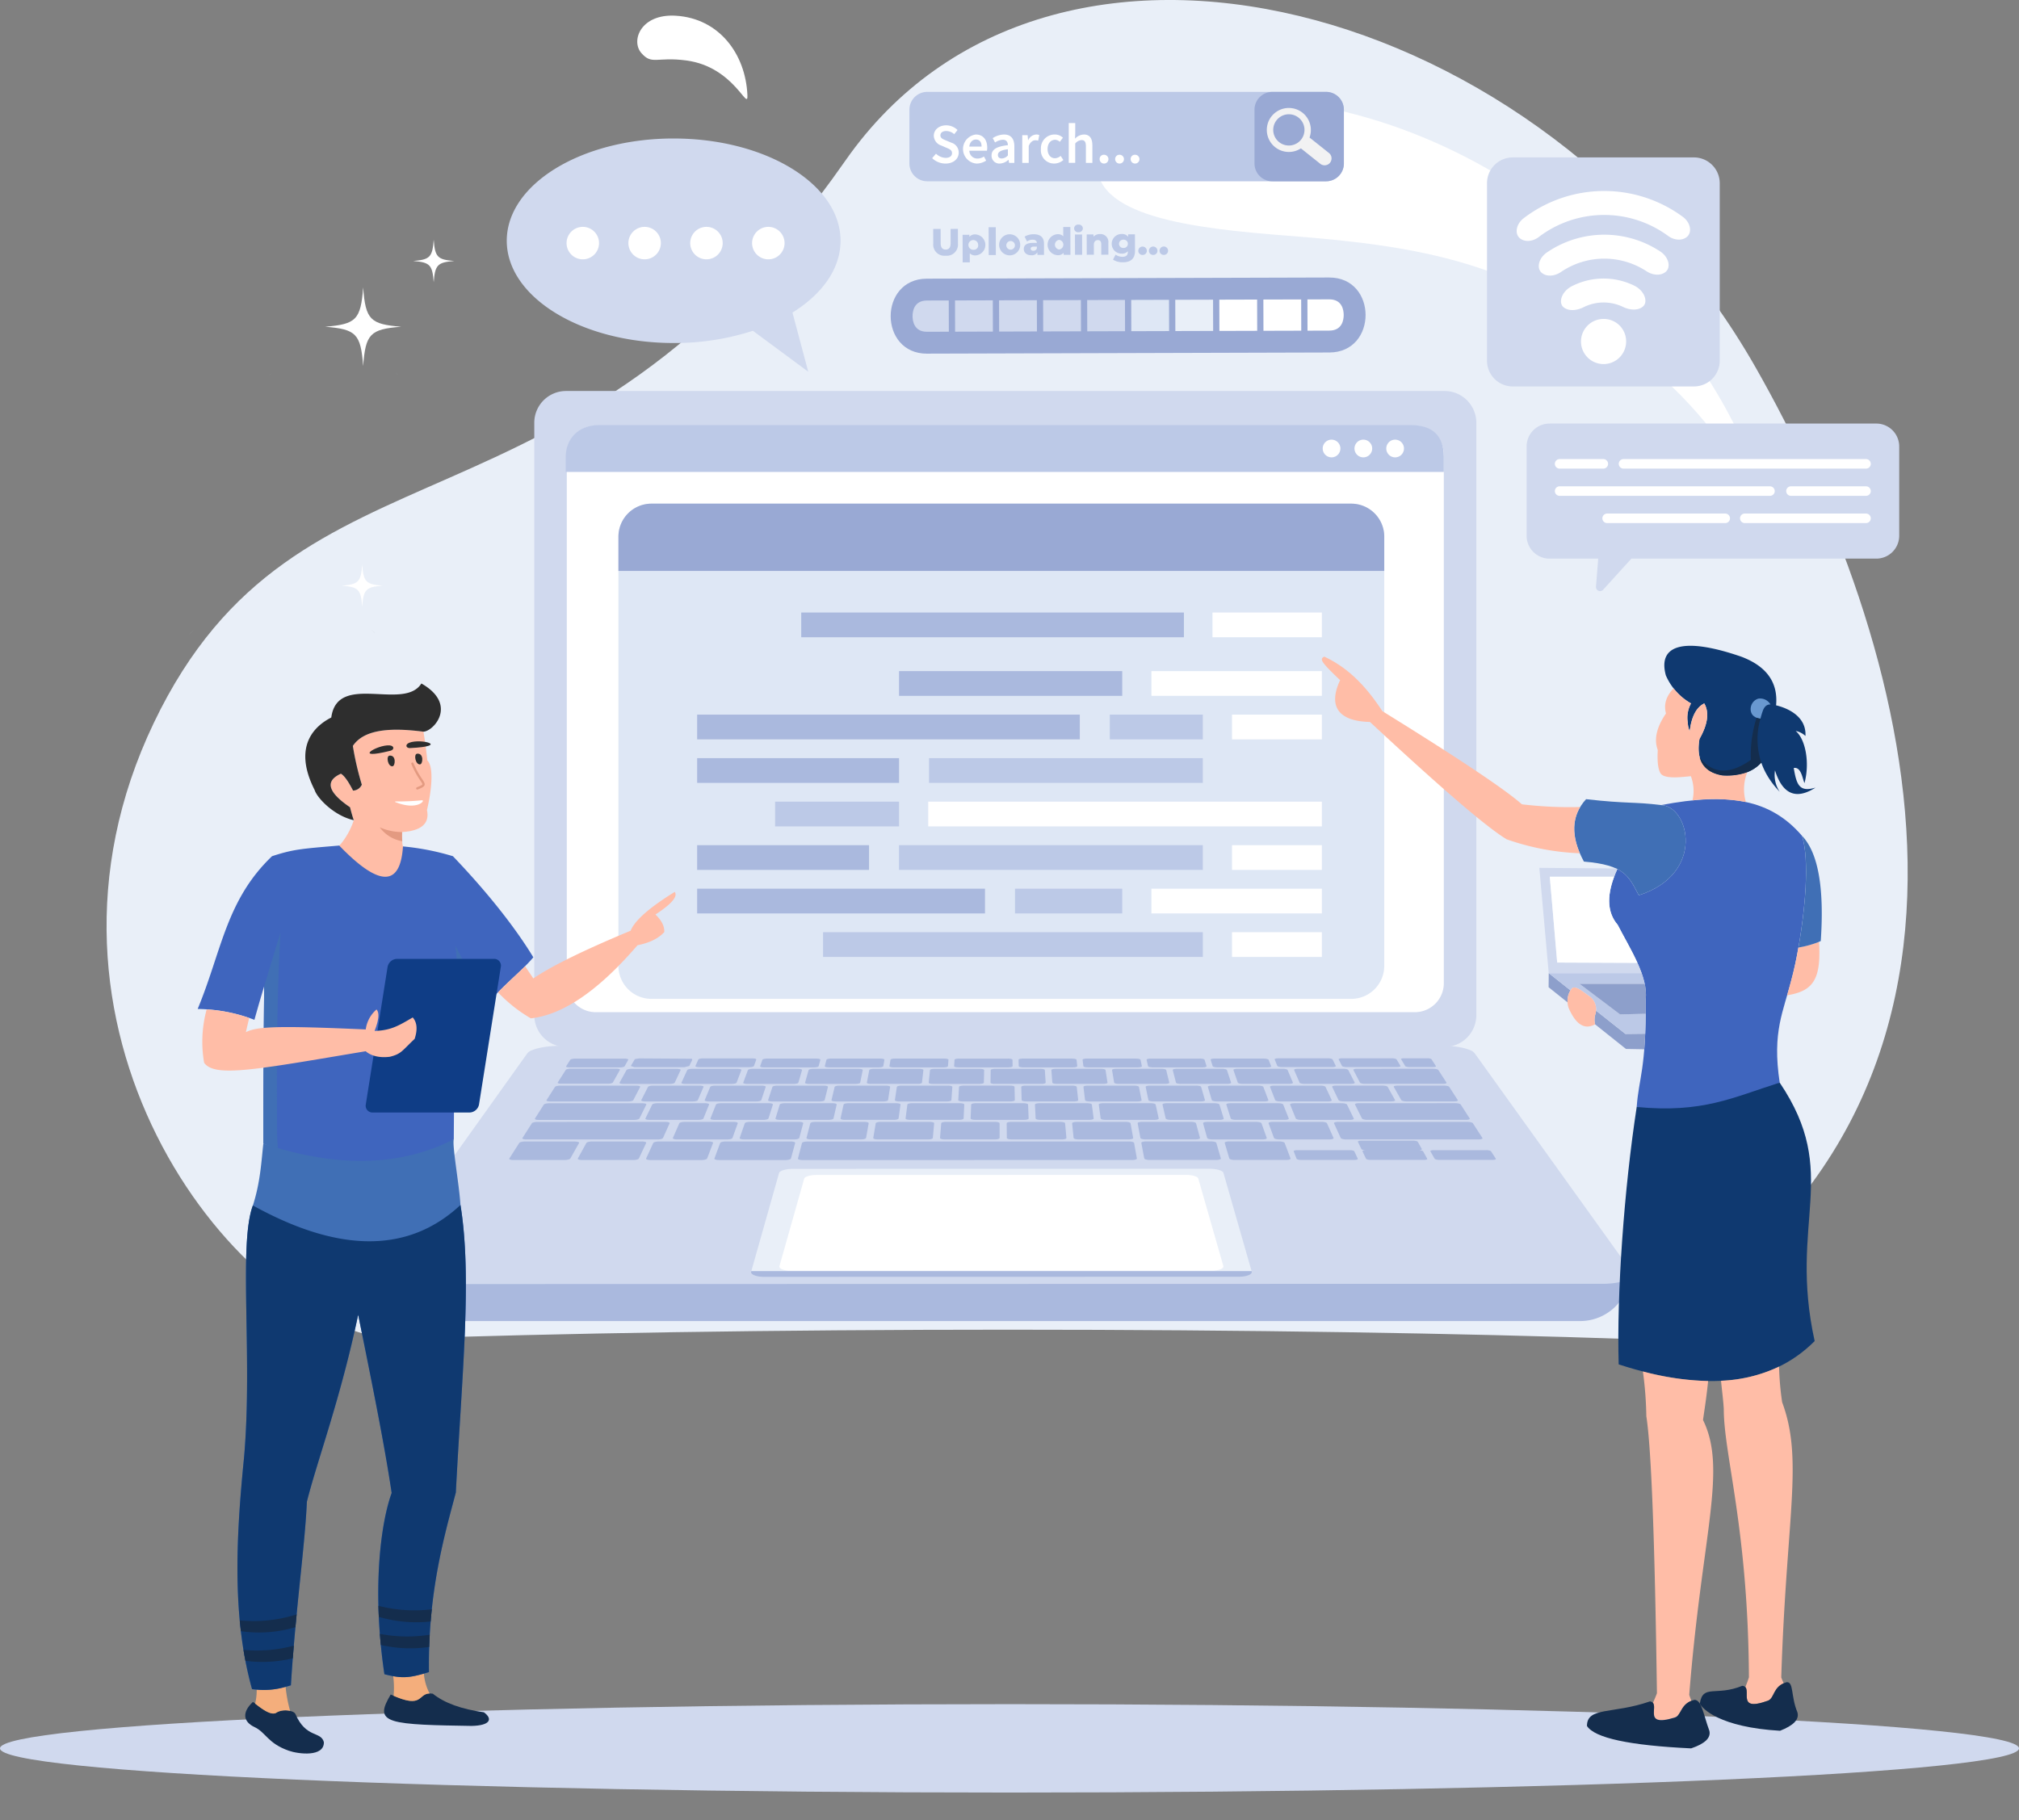 <?xml version="1.0" encoding="UTF-8"?>
<svg xmlns="http://www.w3.org/2000/svg" xmlns:xlink="http://www.w3.org/1999/xlink" id="Our_Approach" data-name="Our Approach" width="522.295" height="470.917" viewBox="0 0 522.295 470.917">
  <rect x="0" y="0" width="522.295" height="470.917" fill="#808080" stroke="none"/>
  <defs>
    <clipPath id="clip-path">
      <rect id="Rectangle_5099" data-name="Rectangle 5099" width="522.295" height="470.917" fill="#2e2e2e"></rect>
    </clipPath>
  </defs>
  <g id="Group_11598" data-name="Group 11598" clip-path="url(#clip-path)">
    <path id="Path_25911" data-name="Path 25911" d="M261.146,1441.507c144.228,0,261.149,5.12,261.149,11.438s-116.92,11.437-261.149,11.437S0,1459.261,0,1452.945s116.918-11.437,261.146-11.437" transform="translate(0 -1000.581)" fill="#d0d9ee" fill-rule="evenodd"></path>
    <path id="Path_25912" data-name="Path 25912" d="M349.076,344.042c60.744,0,116.644.908,161.007,2.432,108.565-62.055,70.973-183.01,31.992-251.428C487.825-.174,359.633-34.4,306.608,41.575c-71.971,103.12-141.4,67.135-178.888,145.452s19.444,153.395,60.347,159.446c44.361-1.524,100.263-2.432,161.009-2.432" transform="translate(-87.928 0)" fill="#e9eff8" fill-rule="evenodd"></path>
    <path id="Path_25913" data-name="Path 25913" d="M871.226,41.205c65.223,14.53,106.728,74.512,110.8,103.472,1.667,11.882-1.425-15.926-34.7-41.248C917.59,80.8,894.439,76.606,859.064,73.873c-25-1.932-51.178-5.005-49.318-19.917,1.468-11.775,19.37-22.132,61.479-12.751M700.676,16.945c11.23.674,18.065,9.894,18.536,20.526.2,4.524-3.352-7.3-15.8-8.949-7.719-1.02-8.881,1.254-11.647-1.933s-.138-10.19,8.913-9.645" transform="translate(-525.864 -12.878)" fill="#fff" fill-rule="evenodd"></path>
    <path id="Path_25914" data-name="Path 25914" d="M985.7,118.136a4.608,4.608,0,0,0,4.609,4.609h103.18a4.609,4.609,0,0,0,4.606-4.609v-13.91a4.61,4.61,0,0,0-4.606-4.61H990.313a4.609,4.609,0,0,0-4.609,4.61Z" transform="translate(-750.448 -75.842)" fill="#bcc9e7" fill-rule="evenodd"></path>
    <path id="Path_25915" data-name="Path 25915" d="M1382.851,118.136a4.609,4.609,0,0,1-4.606,4.609h-13.915a4.609,4.609,0,0,1-4.606-4.609v-13.91a4.609,4.609,0,0,1,4.6-4.61h13.918a4.61,4.61,0,0,1,4.606,4.61Z" transform="translate(-1035.2 -75.842)" fill="#99a9d4" fill-rule="evenodd"></path>
    <path id="Path_25916" data-name="Path 25916" d="M1381.313,119.476a4.032,4.032,0,0,1,1.427,4.022,3.906,3.906,0,0,1-.784,1.658,4.043,4.043,0,1,1-.643-5.679m-6.979-.383a5.7,5.7,0,0,0,7.578,8.323l5.017,4a1.791,1.791,0,0,0,1.319.368,1.751,1.751,0,0,0,1.2-.659,1.79,1.79,0,0,0-.284-2.514l-5.021-4a5.7,5.7,0,0,0-9.8-5.518" transform="translate(-1045.378 -89.03)" fill="#f2f2f3" fill-rule="evenodd"></path>
    <path id="Path_25917" data-name="Path 25917" d="M1011.346,141.346a3.808,3.808,0,0,0,2.483,1.08c1.079,0,1.662-.481,1.662-1.227,0-.787-.613-1.034-1.475-1.4l-1.312-.568a2.75,2.75,0,0,1-1.925-2.537c0-1.52,1.342-2.687,3.207-2.687a4.2,4.2,0,0,1,2.935,1.214l-.862,1.075a3.127,3.127,0,0,0-2.073-.817c-.9,0-1.5.425-1.5,1.126,0,.741.728,1.022,1.519,1.341l1.3.542a2.663,2.663,0,0,1,1.922,2.58c0,1.548-1.284,2.831-3.426,2.831a4.935,4.935,0,0,1-3.444-1.4Zm51.453.275a1.14,1.14,0,1,1-1.093,1.139,1.083,1.083,0,0,1,1.093-1.139m-4.011,0a1.14,1.14,0,1,1-1.093,1.139,1.1,1.1,0,0,1,1.093-1.139m-4.009,0a1.14,1.14,0,1,1-1.1,1.139,1.085,1.085,0,0,1,1.1-1.139m-9.086-8.2h1.678v2.655l-.057,1.385a3.274,3.274,0,0,1,2.287-1.078c1.533,0,2.2,1.035,2.2,2.846l0,4.493h-1.676v-4.278c0-1.18-.337-1.617-1.127-1.617a2.272,2.272,0,0,0-1.632.891l0,5h-1.678Zm-3.617,2.961a2.953,2.953,0,0,1,2.1.831l-.8,1.065a1.781,1.781,0,0,0-1.206-.526c-1.155,0-1.959.948-1.959,2.393,0,1.429.786,2.378,1.911,2.378a2.335,2.335,0,0,0,1.471-.613l.705,1.064a3.6,3.6,0,0,1-2.351.921,3.408,3.408,0,0,1-3.456-3.75,3.534,3.534,0,0,1,3.587-3.764m-8.415.175h1.385l.115,1.269h.062a2.428,2.428,0,0,1,2.026-1.444,1.826,1.826,0,0,1,.818.148l-.293,1.458a2.33,2.33,0,0,0-.747-.116c-.567,0-1.252.392-1.692,1.473v4.377h-1.676Zm-5.279,6.024a2.241,2.241,0,0,0,1.561-.787v-1.6c-1.939.247-2.582.758-2.582,1.473,0,.641.422.918,1.021.918m1.561-3.442c-.014-.757-.334-1.4-1.3-1.4a3.978,3.978,0,0,0-2.015.7l-.611-1.124a5.569,5.569,0,0,1,2.932-.934c1.794,0,2.667,1.1,2.667,3.093l0,4.247h-1.372l-.131-.788h-.042a3.5,3.5,0,0,1-2.22.962,2.014,2.014,0,0,1-2.128-2.1c0-1.532,1.284-2.333,4.214-2.655m-6.8.364c0-1.137-.482-1.825-1.457-1.825-.846,0-1.579.627-1.722,1.825Zm-1.5-3.122c1.939,0,2.96,1.4,2.96,3.4a3.449,3.449,0,0,1-.074.79h-4.549a2.054,2.054,0,0,0,2.112,2.029,3,3,0,0,0,1.664-.528l.57,1.054a4.536,4.536,0,0,1-2.453.772,3.776,3.776,0,0,1-.231-7.514" transform="translate(-769.215 -101.58)" fill="#fff" fill-rule="evenodd"></path>
    <path id="Path_25918" data-name="Path 25918" d="M205.322,683.044l-.162.205.191-.205Zm.207-.2.961-.919c-.367.375-.763.747-1.139,1.117Zm23.352,58.11.452.021.457-.021Zm24.149-58.228c-.318-.311-.664-.621-.966-.9.369.359.763.738,1.137,1.108Z" transform="translate(-156.195 -519.094)" fill="#bac1c2" fill-rule="evenodd"></path>
    <path id="Path_25919" data-name="Path 25919" d="M291.774,404.091l-.113.143.134-.143Zm.145-.137.666-.635c-.256.258-.53.517-.791.772Zm16.189,40.285.314.015.316-.015Zm16.74-40.367c-.219-.216-.459-.43-.669-.626.256.249.528.512.789.769Z" transform="translate(-222.051 -307.004)" fill="#bac1c2" fill-rule="evenodd"></path>
    <path id="Path_25920" data-name="Path 25920" d="M1665.233,229.918h-46.761a6.668,6.668,0,0,1-6.72-6.614V177.272a6.668,6.668,0,0,1,6.72-6.614h46.761a6.67,6.67,0,0,1,6.72,6.615V223.3a6.669,6.669,0,0,1-6.72,6.614" transform="translate(-1227.077 -129.927)" fill="#d0d9ee" fill-rule="evenodd"></path>
    <path id="Path_25921" data-name="Path 25921" d="M1725.288,351.472a5.839,5.839,0,1,1-5.891-5.7,5.793,5.793,0,0,1,5.891,5.7" transform="translate(-1304.626 -263.25)" fill="#fff" fill-rule="evenodd"></path>
    <path id="Path_25922" data-name="Path 25922" d="M1683.1,218.7a27.926,27.926,0,0,0-33.512.29c-1.533,1.169-3.682,1.383-4.955.212s-.871-3.6,1.084-5.1a34.3,34.3,0,0,1,41.166-.356c1.983,1.467,2.423,3.893,1.176,5.08s-3.405,1.019-4.959-.126" transform="translate(-1251.553 -157.644)" fill="#fff" fill-rule="evenodd"></path>
    <path id="Path_25923" data-name="Path 25923" d="M1695.768,263.909a19.91,19.91,0,0,0-22.208.194c-1.572,1.065-3.719,1.289-5,.128s-.784-3.71,1.4-5.209a26.3,26.3,0,0,1,29.332-.253c2.2,1.461,2.75,4.013,1.49,5.184s-3.417,1-5.005-.043" transform="translate(-1269.794 -193.701)" fill="#fff" fill-rule="evenodd"></path>
    <path id="Path_25924" data-name="Path 25924" d="M1708.063,309.347a11.613,11.613,0,0,0-10.388.091c-1.646.807-3.8,1.054-5.109-.079-1.314-1.112-.563-4,2.195-5.417a18.027,18.027,0,0,1,16.117-.141c2.78,1.372,3.587,4.245,2.294,5.377-1.293,1.156-3.449.949-5.109.169" transform="translate(-1288.125 -229.899)" fill="#fff" fill-rule="evenodd"></path>
    <path id="Path_25925" data-name="Path 25925" d="M1660.611,494.114h12.6l-.581,7.263a1.061,1.061,0,0,0,1.842.8l7.315-8.06h63.36a5.925,5.925,0,0,0,5.925-5.922v-23.1a5.923,5.923,0,0,0-5.925-5.923h-84.538a5.924,5.924,0,0,0-5.923,5.924v23.1a5.923,5.923,0,0,0,5.923,5.922" transform="translate(-1259.766 -349.581)" fill="#d0d9ee" fill-rule="evenodd"></path>
    <path id="Path_25926" data-name="Path 25926" d="M1686.516,500.147h11.3a1.234,1.234,0,0,0,0-2.468h-11.3a1.234,1.234,0,1,0,0,2.468m47.9,14.094h31.361a1.233,1.233,0,1,0,0-2.467h-31.361a1.233,1.233,0,1,0,0,2.467m-35.608,0h30.549a1.233,1.233,0,0,0,0-2.467h-30.549a1.233,1.233,0,0,0,0,2.467m47.552-7.048h19.416a1.233,1.233,0,1,0,0-2.467h-19.416a1.233,1.233,0,1,0,0,2.467m-59.842,0h54.411a1.233,1.233,0,1,0,0-2.467h-54.411a1.233,1.233,0,1,0,0,2.467m16.534-7.046h62.724a1.234,1.234,0,1,0,0-2.468H1703.05a1.234,1.234,0,0,0,0,2.468" transform="translate(-1283.057 -378.899)" fill="#fff" fill-rule="evenodd"></path>
    <path id="Path_25927" data-name="Path 25927" d="M974.808,320.515l104.084-.3c12.511-.036,12.456-19.442-.058-19.4-33.348.1-70.736.205-104.084.3-12.514.036-12.456,19.442.058,19.406" transform="translate(-734.985 -229.013)" fill="#99a9d4" fill-rule="evenodd"></path>
    <rect id="Rectangle_5075" data-name="Rectangle 5075" width="9.777" height="8.086" transform="translate(269.842 77.667) rotate(-0.162)" fill="#d0d9ee"></rect>
    <rect id="Rectangle_5076" data-name="Rectangle 5076" width="9.777" height="8.086" transform="translate(247.051 77.733) rotate(-0.162)" fill="#d0d9ee"></rect>
    <path id="Path_25928" data-name="Path 25928" d="M1235.881,325.023l-9.78.029.025,8.086,9.778-.028Z" transform="translate(-933.47 -247.45)" fill="#dee7f5" fill-rule="evenodd"></path>
    <path id="Path_25929" data-name="Path 25929" d="M1092.639,325.438l-9.78.029.025,8.086,9.777-.03Z" transform="translate(-824.415 -247.767)" fill="#d0d9ee" fill-rule="evenodd"></path>
    <rect id="Rectangle_5077" data-name="Rectangle 5077" width="9.778" height="8.086" transform="translate(281.238 77.635) rotate(-0.169)" fill="#d0d9ee"></rect>
    <path id="Path_25930" data-name="Path 25930" d="M998.475,325.718l-5.648.017c-3.364.009-3.719,2.838-3.714,4.053s.376,4.043,3.737,4.032l5.648-.017Z" transform="translate(-753.043 -247.979)" fill="#d0d9ee" fill-rule="evenodd"></path>
    <rect id="Rectangle_5078" data-name="Rectangle 5078" width="9.777" height="8.085" transform="translate(304.029 77.569) rotate(-0.169)" fill="#e9eff8"></rect>
    <path id="Path_25931" data-name="Path 25931" d="M1422.749,324.52l-5.648.018.023,8.085,5.648-.016c3.361-.01,3.719-2.84,3.714-4.055s-.374-4.041-3.737-4.031" transform="translate(-1078.884 -247.067)" fill="#fff" fill-rule="evenodd"></path>
    <path id="Path_25932" data-name="Path 25932" d="M1331.385,324.747l-9.78.028.023,8.086,9.777-.028Z" transform="translate(-1006.18 -247.241)" fill="#fff" fill-rule="evenodd"></path>
    <rect id="Rectangle_5079" data-name="Rectangle 5079" width="9.778" height="8.086" transform="translate(326.821 77.502) rotate(-0.162)" fill="#fff"></rect>
    <path id="Path_25933" data-name="Path 25933" d="M1014.716,251.572a2.892,2.892,0,0,0,3.184-3.171l-.009-3.765-1.893.006.009,3.706c0,1.164-.479,1.631-1.275,1.633s-1.293-.462-1.3-1.627l-.011-3.706-1.921.006.011,3.765a2.892,2.892,0,0,0,3.2,3.153m56.451-.212a1.069,1.069,0,0,0,1.1-1.1,1.106,1.106,0,0,0-2.211.006,1.073,1.073,0,0,0,1.109,1.094m-2.746.008a1.067,1.067,0,0,0,1.1-1.1,1.106,1.106,0,0,0-2.211.007,1.074,1.074,0,0,0,1.109,1.093m-2.746.008a1.067,1.067,0,0,0,1.1-1.1,1.106,1.106,0,0,0-2.211.007,1.074,1.074,0,0,0,1.109,1.093m-3.733-5.335,0,.64a1.9,1.9,0,0,0-1.651-.723,2.538,2.538,0,1,0,.014,5.074,1.958,1.958,0,0,0,1.561-.625v.174c0,.824-.413,1.273-1.4,1.275a3.052,3.052,0,0,1-1.775-.557l-.666,1.292a4.625,4.625,0,0,0,2.612.681c1.96-.006,3.082-.95,3.078-2.939l-.014-4.3Zm-1.2,3.525a1.075,1.075,0,1,1-.007-2.144,1.074,1.074,0,1,1,.007,2.144m-6.1-3.592a2.261,2.261,0,0,0-1.667.665v-.573l-1.757,0,.014,5.26,1.844-.006-.007-2.542c0-.874.452-1.244,1.044-1.246.532,0,.865.318.867,1.075l.007,2.707,1.844-.006-.009-3.007a2.058,2.058,0,0,0-2.181-2.332m-5.54-.479a1.022,1.022,0,0,0,1.121-1.013,1,1,0,0,0-1.127-.947.99.99,0,1,0,.007,1.961m-.906,5.843,1.844,0-.016-5.26-1.842.006Zm-3.048-7.19.007,2.4a1.918,1.918,0,0,0-1.457-.539,2.719,2.719,0,0,0,.016,5.433,1.886,1.886,0,0,0,1.54-.616l0,.524,1.757-.006-.021-7.2Zm-1.052,5.824a1.261,1.261,0,0,1-.007-2.5,1.262,1.262,0,0,1,.007,2.5m-6.619-3.949a4.419,4.419,0,0,0-2.317.619l.625,1.25a2.451,2.451,0,0,1,1.425-.461c.729,0,1.088.3,1.118.832l-1.047,0c-1.632,0-2.338.609-2.336,1.578,0,.913.7,1.62,1.964,1.615a1.592,1.592,0,0,0,1.551-.77l0,.679,1.717-.006-.009-2.92c0-1.669-.987-2.423-2.695-2.418m-.056,4.271c-.436,0-.689-.222-.689-.532s.212-.534.8-.536l.8,0,0,.456a.91.91,0,0,1-.911.615m-5.876,1.18a2.728,2.728,0,1,0-2.976-2.717,2.744,2.744,0,0,0,2.976,2.717m0-1.465a1.122,1.122,0,0,1-1.109-1.259,1.116,1.116,0,1,1,1.109,1.259m-5.671,1.395,1.844-.006-.021-7.2-1.844,0Zm-3.449-5.337a1.9,1.9,0,0,0-1.552.617l0-.525-1.757.006.023,7.141,1.844-.006-.009-2.348a1.966,1.966,0,0,0,1.468.549,2.721,2.721,0,0,0-.016-5.434m-.378,3.97a1.262,1.262,0,1,1,1.1-1.254,1.118,1.118,0,0,1-1.1,1.254" transform="translate(-770.09 -185.411)" fill="#bcc9e7" fill-rule="evenodd"></path>
    <path id="Path_25934" data-name="Path 25934" d="M716.191,1390.881H416.723a12.932,12.932,0,0,1-12.933-12.933H729.124a12.931,12.931,0,0,1-12.933,12.933" transform="translate(-307.418 -1049.075)" fill="#aab9de" fill-rule="evenodd"></path>
    <path id="Path_25935" data-name="Path 25935" d="M814.577,593.586H587.323a8.221,8.221,0,0,1-8.221-8.221V432.09a8.222,8.222,0,0,1,8.221-8.221H814.577a8.223,8.223,0,0,1,8.224,8.221V585.365a8.222,8.222,0,0,1-8.224,8.221" transform="translate(-440.889 -322.705)" fill="#d0d9ee" fill-rule="evenodd"></path>
    <path id="Path_25936" data-name="Path 25936" d="M833.716,613.273H621.84a7.5,7.5,0,0,1-7.5-7.5V469.038a7.5,7.5,0,0,1,7.5-7.5H833.716a7.5,7.5,0,0,1,7.5,7.5V605.773a7.5,7.5,0,0,1-7.5,7.5" transform="translate(-467.716 -351.383)" fill="#fff" fill-rule="evenodd"></path>
    <path id="Path_25937" data-name="Path 25937" d="M679.116,1133.6l-228.019.037a28.3,28.3,0,0,0-2.877.147,22.427,22.427,0,0,0-2.554.412,10.93,10.93,0,0,0-1.969.616,2.68,2.68,0,0,0-1.107.756l-40.124,56.221a1.29,1.29,0,0,0-.2,1.346,2.581,2.581,0,0,0,1.28,1.111,9.536,9.536,0,0,0,2.55.756,21.164,21.164,0,0,0,3.583.279h.021l311.041-.069a21.317,21.317,0,0,0,3.59-.279,9.708,9.708,0,0,0,2.55-.756,2.573,2.573,0,0,0,1.28-1.111,1.292,1.292,0,0,0-.207-1.349l-40.322-56.19a2.651,2.651,0,0,0-1.1-.756,11.286,11.286,0,0,0-1.971-.613,22.588,22.588,0,0,0-2.557-.41,27.68,27.68,0,0,0-2.877-.148m-175.246,59.81a9.155,9.155,0,0,1-1.436-.106,5.152,5.152,0,0,1-1.116-.293,1.818,1.818,0,0,1-.687-.431.546.546,0,0,1-.145-.528l7.214-25.524a.784.784,0,0,1,.374-.412,3.341,3.341,0,0,1,.8-.337,7.878,7.878,0,0,1,1.116-.226,10.337,10.337,0,0,1,1.31-.083l107.752-.021,0,0s0,0,.007,0,0,0,0,0,0,0,0,0a9.482,9.482,0,0,1,1.307.083,7.176,7.176,0,0,1,1.111.224,3.328,3.328,0,0,1,.8.334.81.81,0,0,1,.374.415l7.311,25.517a.546.546,0,0,1-.145.53,1.84,1.84,0,0,1-.68.429,5.205,5.205,0,0,1-1.116.293,9.215,9.215,0,0,1-1.443.109Z" transform="translate(-306.172 -863.044)" fill="#d0d9ee" fill-rule="evenodd"></path>
    <path id="Path_25938" data-name="Path 25938" d="M949.971,1273.682h-.016l-95.554.018a8.908,8.908,0,0,0-1.162.074,6.311,6.311,0,0,0-.989.2,2.987,2.987,0,0,0-.712.3.7.7,0,0,0-.332.367l-6.4,22.632a.482.482,0,0,0,.129.468,1.62,1.62,0,0,0,.609.385,4.8,4.8,0,0,0,.989.258,8.316,8.316,0,0,0,1.275.092l108.826-.023a8,8,0,0,0,1.277-.095,4.754,4.754,0,0,0,.989-.258,1.647,1.647,0,0,0,.606-.383.481.481,0,0,0,.127-.468l-6.483-22.63a.7.7,0,0,0-.332-.364,3.031,3.031,0,0,0-.708-.3,6.583,6.583,0,0,0-.986-.2,9.142,9.142,0,0,0-1.158-.074" transform="translate(-643.168 -969.694)" fill="#fff" fill-rule="evenodd"></path>
    <path id="Path_25939" data-name="Path 25939" d="M763.7,1147.281H750.932a3.864,3.864,0,0,0-.418.023,1.93,1.93,0,0,0-.323.067.513.513,0,0,0-.2.094.1.1,0,0,0-.037.12l.678,1.658a.283.283,0,0,0,.14.117,1.233,1.233,0,0,0,.281.1,3.165,3.165,0,0,0,.383.069c.138.014.288.023.442.023l12.924,0a2.964,2.964,0,0,0,.422-.025,1.709,1.709,0,0,0,.323-.065.5.5,0,0,0,.191-.1.1.1,0,0,0,.025-.12l-.825-1.66a.3.3,0,0,0-.143-.115,1.383,1.383,0,0,0-.283-.1,2.78,2.78,0,0,0-.38-.065c-.138-.014-.291-.023-.44-.023m-164.629.115-13.5-.088-1.121.184-1.056,1.778.922.307h12.95l1.266-.309c.729-1.579.971-1.736.535-1.872m205.675,23.654-13.667,0a2.664,2.664,0,0,0-.374.023,1.378,1.378,0,0,0-.279.067.411.411,0,0,0-.162.1.1.1,0,0,0-.009.12l1.074,1.886a.354.354,0,0,0,.152.124,1.144,1.144,0,0,0,.274.1,2.459,2.459,0,0,0,.357.069,3.871,3.871,0,0,0,.408.025l13.842,0a2.352,2.352,0,0,0,.378-.028,1.266,1.266,0,0,0,.277-.064.34.34,0,0,0,.152-.1.107.107,0,0,0,0-.124l-1.224-1.888a.4.4,0,0,0-.157-.12,1.291,1.291,0,0,0-.276-.1,3.375,3.375,0,0,0-.36-.069,3.829,3.829,0,0,0-.408-.023m-18.9-2.453-13.5,0a2.613,2.613,0,0,0-.371.023,1.287,1.287,0,0,0-.281.064.408.408,0,0,0-.166.1.1.1,0,0,0-.023.118l.885,1.842a.314.314,0,0,0,.134.12,1.337,1.337,0,0,0,.26.1,2.669,2.669,0,0,0,.348.065,3.283,3.283,0,0,0,.372.023,2.6,2.6,0,0,0-.348.028,1.34,1.34,0,0,0-.284.064.421.421,0,0,0-.166.1.106.106,0,0,0-.021.122l.9,1.888a.3.3,0,0,0,.138.122,1.121,1.121,0,0,0,.265.1,2.106,2.106,0,0,0,.353.069,2.891,2.891,0,0,0,.406.026l13.842,0a2.667,2.667,0,0,0,.378-.025,1.492,1.492,0,0,0,.286-.067.4.4,0,0,0,.161-.1.106.106,0,0,0,.007-.127l-1.047-1.886a.355.355,0,0,0-.145-.12,1.552,1.552,0,0,0-.27-.1,2.822,2.822,0,0,0-.355-.067,3.161,3.161,0,0,0-.369-.023,2.966,2.966,0,0,0,.341-.025,1.467,1.467,0,0,0,.281-.067.394.394,0,0,0,.161-.1.1.1,0,0,0,.011-.12l-1.033-1.842a.331.331,0,0,0-.143-.12,1.329,1.329,0,0,0-.265-.095,3.23,3.23,0,0,0-.35-.067,3.707,3.707,0,0,0-.394-.023m-12.309,2.458h0Zm13.667,0h0Zm.032,0Zm-17.793,0-13.667,0a2.764,2.764,0,0,0-.383.025,1.4,1.4,0,0,0-.291.067.459.459,0,0,0-.175.1.106.106,0,0,0-.03.12l.728,1.891a.244.244,0,0,0,.127.124,1.131,1.131,0,0,0,.253.1,2.306,2.306,0,0,0,.351.067,2.816,2.816,0,0,0,.4.026l13.842,0a2.415,2.415,0,0,0,.385-.026,1.219,1.219,0,0,0,.291-.069.383.383,0,0,0,.168-.1.106.106,0,0,0,.021-.122l-.879-1.888a.314.314,0,0,0-.136-.122,1.35,1.35,0,0,0-.258-.1,2.413,2.413,0,0,0-.351-.064,2.765,2.765,0,0,0-.4-.028m20.055-23.778h-6.082a2.834,2.834,0,0,0-.33.021,1.425,1.425,0,0,0-.249.048.355.355,0,0,0-.143.079.068.068,0,0,0-.014.092l1.067,1.785a.3.3,0,0,0,.129.094,1.1,1.1,0,0,0,.237.076,2.777,2.777,0,0,0,.318.056c.113.011.235.018.359.018l6.16,0a2.827,2.827,0,0,0,.332-.019,1.224,1.224,0,0,0,.251-.053.324.324,0,0,0,.14-.078.073.073,0,0,0,.007-.1l-1.148-1.782a.343.343,0,0,0-.131-.09,1.151,1.151,0,0,0-.24-.079,2.7,2.7,0,0,0-.314-.05,3.455,3.455,0,0,0-.355-.019Zm-174.623.028-12.765,0a4.351,4.351,0,0,0-.438.023,2.608,2.608,0,0,0-.38.064,1.352,1.352,0,0,0-.279.1.277.277,0,0,0-.138.115l-.745,1.66a.1.1,0,0,0,.032.12.524.524,0,0,0,.194.1,1.894,1.894,0,0,0,.325.067,3.278,3.278,0,0,0,.422.025l12.929,0c.152,0,.3-.009.445-.023a2.8,2.8,0,0,0,.38-.067,1.219,1.219,0,0,0,.277-.1.292.292,0,0,0,.134-.12l.6-1.658a.1.1,0,0,0-.042-.117.6.6,0,0,0-.2-.1,2,2,0,0,0-.328-.062,3.313,3.313,0,0,0-.419-.026m165.362-.028-12.763,0c-.152,0-.293.009-.417.021a1.791,1.791,0,0,0-.316.067.428.428,0,0,0-.187.1.089.089,0,0,0-.028.115l.846,1.66a.322.322,0,0,0,.147.12,1.439,1.439,0,0,0,.288.1,2.915,2.915,0,0,0,.387.065,3.99,3.99,0,0,0,.447.025l12.922,0a3.918,3.918,0,0,0,.422-.023,2.031,2.031,0,0,0,.316-.065.513.513,0,0,0,.185-.1.087.087,0,0,0,.016-.118l-.991-1.66a.348.348,0,0,0-.154-.117,1.481,1.481,0,0,0-.291-.1c-.115-.025-.246-.046-.387-.065s-.291-.023-.443-.023m-200.59,2.688-11.744,0a4.085,4.085,0,0,0-.452.025,3.481,3.481,0,0,0-.4.065,1.6,1.6,0,0,0-.3.1.4.4,0,0,0-.164.12l-2.086,3.264a.1.1,0,0,0,.009.125.393.393,0,0,0,.178.1,1.583,1.583,0,0,0,.318.069,3.385,3.385,0,0,0,.431.026l12,0c.159,0,.313-.012.461-.026s.286-.042.406-.069a1.806,1.806,0,0,0,.3-.1.357.357,0,0,0,.162-.127l1.823-3.26a.093.093,0,0,0-.021-.122.449.449,0,0,0-.184-.1,1.881,1.881,0,0,0-.32-.067,3.256,3.256,0,0,0-.422-.026M712.274,1168.8l-83.254.014a3.7,3.7,0,0,0-.493.032,2.7,2.7,0,0,0-.413.081,1.217,1.217,0,0,0-.3.12.294.294,0,0,0-.136.15l-1.053,4.011a.161.161,0,0,0,.058.157.757.757,0,0,0,.237.124,2.076,2.076,0,0,0,.38.085,3.913,3.913,0,0,0,.486.03l85.31-.014a3.6,3.6,0,0,0,.491-.032,2.179,2.179,0,0,0,.39-.085.788.788,0,0,0,.251-.127.17.17,0,0,0,.074-.157l-.717-4.011a.258.258,0,0,0-.124-.148,1.08,1.08,0,0,0-.29-.12,2.4,2.4,0,0,0-.411-.083,4.133,4.133,0,0,0-.489-.028m38.875-.01-13,0a3.708,3.708,0,0,0-.473.03,1.925,1.925,0,0,0-.371.083.68.68,0,0,0-.229.12.138.138,0,0,0-.048.15l1.192,4.014a.3.3,0,0,0,.147.152,1.265,1.265,0,0,0,.309.127,2.912,2.912,0,0,0,.433.085,3.884,3.884,0,0,0,.505.032l13.321,0a3.444,3.444,0,0,0,.484-.03,1.915,1.915,0,0,0,.371-.086.6.6,0,0,0,.223-.127.148.148,0,0,0,.042-.154l-1.524-4.012a.314.314,0,0,0-.152-.148,1.548,1.548,0,0,0-.312-.125,4.087,4.087,0,0,0-.424-.083,4.217,4.217,0,0,0-.493-.028m-17.634,0-16.892,0a3.784,3.784,0,0,0-.475.028,1.887,1.887,0,0,0-.378.083.681.681,0,0,0-.24.12.16.16,0,0,0-.072.148l.759,4.011a.263.263,0,0,0,.129.157,1.224,1.224,0,0,0,.3.125,2.5,2.5,0,0,0,.42.085,3.787,3.787,0,0,0,.5.03h17.307a3.493,3.493,0,0,0,.486-.032,2,2,0,0,0,.378-.085.671.671,0,0,0,.235-.127.149.149,0,0,0,.053-.152l-1.157-4.014a.289.289,0,0,0-.138-.15,1.347,1.347,0,0,0-.3-.12,3.458,3.458,0,0,0-.417-.081,4.114,4.114,0,0,0-.489-.03m-108.738.018-16.894,0a4.177,4.177,0,0,0-.491.028,3.528,3.528,0,0,0-.424.083,1.656,1.656,0,0,0-.311.122.34.34,0,0,0-.152.15l-1.492,4.012a.145.145,0,0,0,.042.157.59.59,0,0,0,.224.125,2.063,2.063,0,0,0,.371.088,3.832,3.832,0,0,0,.482.03l17.312,0a4.321,4.321,0,0,0,.5-.033,2.807,2.807,0,0,0,.426-.087,1.244,1.244,0,0,0,.3-.124.309.309,0,0,0,.143-.157l1.09-4.011a.146.146,0,0,0-.055-.15.656.656,0,0,0-.233-.12,1.954,1.954,0,0,0-.369-.081,3.349,3.349,0,0,0-.475-.032m-21.2,0H590.626a4.22,4.22,0,0,0-.5.032,2.887,2.887,0,0,0-.436.083,1.492,1.492,0,0,0-.323.12.389.389,0,0,0-.168.15l-1.847,4.011a.139.139,0,0,0,.027.157.56.56,0,0,0,.217.127,1.708,1.708,0,0,0,.367.083,3.357,3.357,0,0,0,.479.032l13.275,0a4.4,4.4,0,0,0,.505-.03,3.384,3.384,0,0,0,.436-.088,1.412,1.412,0,0,0,.318-.125.346.346,0,0,0,.159-.157l1.531-4.012a.141.141,0,0,0-.039-.15.668.668,0,0,0-.221-.122,2.14,2.14,0,0,0-.36-.083,3.669,3.669,0,0,0-.47-.028m-17.268,0h0a3.168,3.168,0,0,1,.468.032,1.916,1.916,0,0,1,.355.078.517.517,0,0,1,.205.122.124.124,0,0,1,.028.148l-1.886,4.011a.388.388,0,0,1-.173.157,1.546,1.546,0,0,1-.33.127,2.934,2.934,0,0,1-.443.083,4.029,4.029,0,0,1-.51.032l-13.284,0a3.634,3.634,0,0,1-.475-.032,1.68,1.68,0,0,1-.355-.085.484.484,0,0,1-.2-.127.131.131,0,0,1-.011-.157l2.2-4.011a.44.44,0,0,1,.178-.148,1.512,1.512,0,0,1,.332-.12,2.794,2.794,0,0,1,.438-.083,4.3,4.3,0,0,1,.5-.028Zm-17.339,0H556.016a3.972,3.972,0,0,0-.5.032,3.312,3.312,0,0,0-.447.08,1.788,1.788,0,0,0-.346.12.471.471,0,0,0-.193.15l-2.564,4.011a.131.131,0,0,0,0,.157.472.472,0,0,0,.194.125,1.54,1.54,0,0,0,.351.083,2.973,2.973,0,0,0,.477.035h13.272a4.065,4.065,0,0,0,.512-.035,3.057,3.057,0,0,0,.452-.085,1.876,1.876,0,0,0,.341-.127.421.421,0,0,0,.187-.157L570,1169.2a.122.122,0,0,0-.014-.148.448.448,0,0,0-.2-.12,1.511,1.511,0,0,0-.351-.083,3.519,3.519,0,0,0-.466-.028m23.421-5.091-33.164.007a4.781,4.781,0,0,0-.489.028,4.1,4.1,0,0,0-.431.076,2.026,2.026,0,0,0-.332.115.461.461,0,0,0-.184.143l-2.43,3.8a.118.118,0,0,0,0,.145.4.4,0,0,0,.187.12,1.334,1.334,0,0,0,.341.08,3.091,3.091,0,0,0,.461.03l33.959,0a3.4,3.4,0,0,0,.5-.032,3.352,3.352,0,0,0,.429-.078,1.591,1.591,0,0,0,.318-.122.357.357,0,0,0,.163-.145l1.713-3.8a.123.123,0,0,0-.03-.141.53.53,0,0,0-.205-.115,1.847,1.847,0,0,0-.348-.078,3.471,3.471,0,0,0-.457-.028m-5.99-4.823H562.283a4.5,4.5,0,0,0-.475.027,3.842,3.842,0,0,0-.42.074,1.7,1.7,0,0,0-.321.111.457.457,0,0,0-.18.134l-2.3,3.61a.108.108,0,0,0,0,.138.39.39,0,0,0,.182.115,1.55,1.55,0,0,0,.334.074,3.283,3.283,0,0,0,.449.028l24.684,0a4.066,4.066,0,0,0,.482-.03,2.617,2.617,0,0,0,.42-.076,1.493,1.493,0,0,0,.313-.113.391.391,0,0,0,.164-.138l1.787-3.61a.115.115,0,0,0-.025-.134.479.479,0,0,0-.2-.108,1.581,1.581,0,0,0-.336-.072,3.253,3.253,0,0,0-.443-.027m23.575,4.818-12.666,0a4.069,4.069,0,0,0-.482.028,3.193,3.193,0,0,0-.417.076,1.538,1.538,0,0,0-.307.115.36.36,0,0,0-.159.141l-1.669,3.8a.128.128,0,0,0,.035.143.522.522,0,0,0,.21.12,1.594,1.594,0,0,0,.353.083,3.506,3.506,0,0,0,.464.03h12.984a4.163,4.163,0,0,0,.491-.03,2.857,2.857,0,0,0,.422-.083,1.3,1.3,0,0,0,.306-.12.318.318,0,0,0,.15-.148l1.369-3.8a.139.139,0,0,0-.051-.141.589.589,0,0,0-.217-.115,2.026,2.026,0,0,0-.358-.078,3.991,3.991,0,0,0-.459-.027m16.908,0H614.213a4.521,4.521,0,0,0-.48.027,3.08,3.08,0,0,0-.41.078,1.309,1.309,0,0,0-.3.115.3.3,0,0,0-.143.141l-1.323,3.8a.133.133,0,0,0,.046.148.607.607,0,0,0,.221.12,2.062,2.062,0,0,0,.364.078,3.2,3.2,0,0,0,.468.032l12.98,0a4.084,4.084,0,0,0,.489-.028,2.4,2.4,0,0,0,.413-.083,1.142,1.142,0,0,0,.3-.12.272.272,0,0,0,.136-.145l1.019-3.8a.141.141,0,0,0-.055-.143.7.7,0,0,0-.226-.113,1.941,1.941,0,0,0-.364-.076,3.515,3.515,0,0,0-.461-.027m16.9,0-12.666,0a3.941,3.941,0,0,0-.477.027,2.58,2.58,0,0,0-.4.076,1.237,1.237,0,0,0-.288.113.255.255,0,0,0-.129.143l-.991,3.8a.142.142,0,0,0,.06.145.649.649,0,0,0,.237.12,1.808,1.808,0,0,0,.371.083,3.785,3.785,0,0,0,.477.028h12.968a4.452,4.452,0,0,0,.484-.03,3.169,3.169,0,0,0,.408-.081,1.108,1.108,0,0,0,.286-.122.243.243,0,0,0,.122-.145l.68-3.8a.147.147,0,0,0-.069-.141.734.734,0,0,0-.237-.115,2.184,2.184,0,0,0-.369-.078,3.587,3.587,0,0,0-.464-.028m16.9,0H648.022a3.756,3.756,0,0,0-.473.032,2.4,2.4,0,0,0-.4.078,1,1,0,0,0-.279.115.229.229,0,0,0-.117.141l-.643,3.8a.158.158,0,0,0,.072.145.749.749,0,0,0,.244.122,2.472,2.472,0,0,0,.378.081,4.174,4.174,0,0,0,.475.03l12.977,0a3.874,3.874,0,0,0,.479-.028,2.676,2.676,0,0,0,.4-.083.934.934,0,0,0,.277-.12.207.207,0,0,0,.11-.147l.339-3.8a.167.167,0,0,0-.083-.143.864.864,0,0,0-.251-.115,2.324,2.324,0,0,0-.378-.078,3.68,3.68,0,0,0-.468-.028m16.91,0-12.666,0a3.835,3.835,0,0,0-.472.028,2.6,2.6,0,0,0-.39.078,1.08,1.08,0,0,0-.27.115.19.19,0,0,0-.1.143l-.311,3.8a.164.164,0,0,0,.085.145.886.886,0,0,0,.256.122,3.074,3.074,0,0,0,.387.083,4.389,4.389,0,0,0,.48.028l12.968,0a3.93,3.93,0,0,0,.481-.03,2.143,2.143,0,0,0,.392-.083.9.9,0,0,0,.265-.12.2.2,0,0,0,.094-.148v-3.8a.184.184,0,0,0-.094-.143,1,1,0,0,0-.256-.115,2.907,2.907,0,0,0-.383-.076,3.736,3.736,0,0,0-.468-.028m16.9,0-12.661,0a3.725,3.725,0,0,0-.471.028,2.533,2.533,0,0,0-.383.076.93.93,0,0,0-.256.115.175.175,0,0,0-.092.143l.037,3.8a.194.194,0,0,0,.1.148.848.848,0,0,0,.265.12,2.322,2.322,0,0,0,.392.083,3.933,3.933,0,0,0,.48.03l12.968,0a3.471,3.471,0,0,0,.484-.032,2.423,2.423,0,0,0,.388-.078.874.874,0,0,0,.253-.12.175.175,0,0,0,.085-.15l-.341-3.8a.2.2,0,0,0-.108-.138.861.861,0,0,0-.272-.115,2.61,2.61,0,0,0-.392-.078,3.814,3.814,0,0,0-.473-.028m16.908,0-12.663,0a3.7,3.7,0,0,0-.468.028,2.4,2.4,0,0,0-.378.078.718.718,0,0,0-.249.115.16.16,0,0,0-.083.138l.378,3.8a.2.2,0,0,0,.11.145.98.98,0,0,0,.282.122,2.393,2.393,0,0,0,.4.081,4.041,4.041,0,0,0,.486.028l12.966,0a3.7,3.7,0,0,0,.475-.03,2.306,2.306,0,0,0,.378-.078.771.771,0,0,0,.245-.12.161.161,0,0,0,.069-.147l-.682-3.8a.223.223,0,0,0-.118-.141,1.066,1.066,0,0,0-.279-.115,2.483,2.483,0,0,0-.4-.076,3.406,3.406,0,0,0-.475-.027Zm16.9,0-12.662,0a3.225,3.225,0,0,0-.465.027,2.02,2.02,0,0,0-.369.076.714.714,0,0,0-.235.115.141.141,0,0,0-.067.141l.717,3.8a.248.248,0,0,0,.125.147,1.109,1.109,0,0,0,.286.12,2.892,2.892,0,0,0,.406.078,4.012,4.012,0,0,0,.487.03l12.966,0a3.765,3.765,0,0,0,.477-.028,2.2,2.2,0,0,0,.371-.083.64.64,0,0,0,.235-.12.149.149,0,0,0,.06-.145l-1.023-3.8a.264.264,0,0,0-.132-.143,1.3,1.3,0,0,0-.291-.113,2.928,2.928,0,0,0-.405-.076,3.986,3.986,0,0,0-.479-.027m16.922,0h-12.68a4,4,0,0,0-.461.028,2.4,2.4,0,0,0-.364.079.67.67,0,0,0-.228.115.138.138,0,0,0-.058.143l1.058,3.8a.283.283,0,0,0,.138.145,1.174,1.174,0,0,0,.3.12,3.086,3.086,0,0,0,.42.083,4.053,4.053,0,0,0,.489.028l12.968,0a3.309,3.309,0,0,0,.47-.03,2.036,2.036,0,0,0,.362-.078.684.684,0,0,0,.221-.12.136.136,0,0,0,.044-.148l-1.36-3.8a.307.307,0,0,0-.143-.139,1.251,1.251,0,0,0-.295-.115,2.853,2.853,0,0,0-.406-.079,4.379,4.379,0,0,0-.472-.028m16.88,0-12.662,0a3.457,3.457,0,0,0-.459.028,1.967,1.967,0,0,0-.355.076.636.636,0,0,0-.214.115.126.126,0,0,0-.044.141l1.4,3.8a.3.3,0,0,0,.148.145,1.334,1.334,0,0,0,.307.117,2.6,2.6,0,0,0,.422.083,3.78,3.78,0,0,0,.493.03l12.966,0a2.918,2.918,0,0,0,.468-.032,2,2,0,0,0,.359-.078.59.59,0,0,0,.212-.122.127.127,0,0,0,.032-.148l-1.7-3.8a.348.348,0,0,0-.159-.143,1.538,1.538,0,0,0-.311-.116,3.2,3.2,0,0,0-.42-.078,4.121,4.121,0,0,0-.486-.028Zm37.68,0-33.436,0a3.508,3.508,0,0,0-.459.028,1.838,1.838,0,0,0-.35.078.508.508,0,0,0-.208.116.114.114,0,0,0-.032.138l1.736,3.8a.37.37,0,0,0,.166.148,1.774,1.774,0,0,0,.321.122,3.473,3.473,0,0,0,.434.078,3.436,3.436,0,0,0,.5.032l34.238-.009a3.532,3.532,0,0,0,.463-.027,1.6,1.6,0,0,0,.344-.083.383.383,0,0,0,.186-.12.114.114,0,0,0,0-.145l-2.457-3.8a.45.45,0,0,0-.187-.138,1.579,1.579,0,0,0-.334-.115,3.221,3.221,0,0,0-.436-.078,4.165,4.165,0,0,0-.489-.028M602.612,1158.9h0a3.269,3.269,0,0,1,.445.027,1.732,1.732,0,0,1,.343.074.528.528,0,0,1,.205.108.115.115,0,0,1,.037.136l-1.469,3.606a.332.332,0,0,1-.15.141,1.356,1.356,0,0,1-.3.113,3.058,3.058,0,0,1-.413.078,4.481,4.481,0,0,1-.479.028l-12.632,0a3.421,3.421,0,0,1-.456-.03,1.6,1.6,0,0,1-.348-.076.519.519,0,0,1-.2-.113.115.115,0,0,1-.028-.138l1.759-3.61a.359.359,0,0,1,.157-.134,1.647,1.647,0,0,1,.309-.111,3.66,3.66,0,0,1,.41-.074,4.507,4.507,0,0,1,.473-.025Zm16.468,0-12.341,0a3.819,3.819,0,0,0-.468.027,2.642,2.642,0,0,0-.4.074,1.226,1.226,0,0,0-.3.108.318.318,0,0,0-.148.136l-1.434,3.606a.123.123,0,0,0,.039.138.574.574,0,0,0,.21.115,2.024,2.024,0,0,0,.353.076,3.443,3.443,0,0,0,.456.03l12.632,0a3.917,3.917,0,0,0,.477-.028,3,3,0,0,0,.411-.078,1.247,1.247,0,0,0,.295-.113.282.282,0,0,0,.141-.141l1.146-3.605a.123.123,0,0,0-.048-.134.683.683,0,0,0-.221-.111,2.262,2.262,0,0,0-.351-.074,3.415,3.415,0,0,0-.452-.028m16.479,0H623.218a3.783,3.783,0,0,0-.468.028,2.9,2.9,0,0,0-.4.074,1.457,1.457,0,0,0-.288.108.272.272,0,0,0-.134.132l-1.111,3.61a.133.133,0,0,0,.051.141.624.624,0,0,0,.224.113,2.062,2.062,0,0,0,.362.078,3.519,3.519,0,0,0,.461.028h12.629a3.817,3.817,0,0,0,.475-.03,2.923,2.923,0,0,0,.4-.076,1.18,1.18,0,0,0,.281-.115.252.252,0,0,0,.127-.139l.823-3.61a.134.134,0,0,0-.062-.134.673.673,0,0,0-.224-.111,2.622,2.622,0,0,0-.357-.072,3.879,3.879,0,0,0-.449-.025m16.468,0-12.341,0a4.2,4.2,0,0,0-.464.025,3.493,3.493,0,0,0-.39.072,1.214,1.214,0,0,0-.274.111.243.243,0,0,0-.122.134l-.788,3.61a.142.142,0,0,0,.065.139.668.668,0,0,0,.23.11,1.939,1.939,0,0,0,.364.078,3.526,3.526,0,0,0,.461.028l12.632,0a4.287,4.287,0,0,0,.473-.028,2.718,2.718,0,0,0,.4-.076,1.033,1.033,0,0,0,.274-.115.208.208,0,0,0,.115-.139l.5-3.608a.151.151,0,0,0-.076-.134.879.879,0,0,0-.24-.108,2.171,2.171,0,0,0-.364-.074,3.976,3.976,0,0,0-.454-.028m16.477,0-12.341,0a4.246,4.246,0,0,0-.463.028,2.63,2.63,0,0,0-.385.074,1.166,1.166,0,0,0-.267.108c-.067.042-.106.085-.111.134l-.468,3.608a.158.158,0,0,0,.078.139.758.758,0,0,0,.244.115,2.33,2.33,0,0,0,.374.076,4.141,4.141,0,0,0,.468.028l12.629,0a3.776,3.776,0,0,0,.471-.028,2.315,2.315,0,0,0,.385-.078.982.982,0,0,0,.263-.11.208.208,0,0,0,.1-.141l.178-3.608a.166.166,0,0,0-.085-.134.88.88,0,0,0-.244-.11,2.369,2.369,0,0,0-.371-.072,3.977,3.977,0,0,0-.454-.028m16.465,0-12.339,0a3.581,3.581,0,0,0-.459.028,2.432,2.432,0,0,0-.376.074,1,1,0,0,0-.256.11.19.19,0,0,0-.1.134l-.145,3.608a.184.184,0,0,0,.09.141.894.894,0,0,0,.252.11,2.427,2.427,0,0,0,.378.078,3.7,3.7,0,0,0,.468.028l12.629,0a4.251,4.251,0,0,0,.468-.025,2.76,2.76,0,0,0,.383-.076.871.871,0,0,0,.253-.115.176.176,0,0,0,.092-.138l-.145-3.608a.19.19,0,0,0-.1-.136.982.982,0,0,0-.258-.106,2.191,2.191,0,0,0-.378-.076,4.136,4.136,0,0,0-.461-.027m16.477,0-12.341,0a4.043,4.043,0,0,0-.456.027,2.19,2.19,0,0,0-.374.076.948.948,0,0,0-.249.106.176.176,0,0,0-.086.136l.18,3.606a.207.207,0,0,0,.1.141,1.175,1.175,0,0,0,.265.115,2.9,2.9,0,0,0,.387.074,3.8,3.8,0,0,0,.47.028h12.632a4.041,4.041,0,0,0,.463-.028,2.271,2.271,0,0,0,.372-.078.794.794,0,0,0,.242-.115.161.161,0,0,0,.079-.138l-.468-3.606a.213.213,0,0,0-.108-.133,1.084,1.084,0,0,0-.267-.111,2.549,2.549,0,0,0-.381-.074,3.622,3.622,0,0,0-.461-.027m16.465,0-12.339,0a3.468,3.468,0,0,0-.454.027,2.185,2.185,0,0,0-.362.074.88.88,0,0,0-.237.108c-.051.042-.081.085-.074.132l.5,3.61a.224.224,0,0,0,.113.138,1.092,1.092,0,0,0,.274.115,2.57,2.57,0,0,0,.392.078,4.245,4.245,0,0,0,.47.028l12.63,0a3.606,3.606,0,0,0,.464-.028,1.959,1.959,0,0,0,.367-.078.674.674,0,0,0,.237-.115.139.139,0,0,0,.065-.138l-.791-3.605a.229.229,0,0,0-.123-.134,1.162,1.162,0,0,0-.279-.111,2.652,2.652,0,0,0-.392-.073,4.081,4.081,0,0,0-.464-.026m16.475,0-12.336,0a3.827,3.827,0,0,0-.454.026,2.149,2.149,0,0,0-.36.073.726.726,0,0,0-.228.111.134.134,0,0,0-.064.134l.825,3.605a.238.238,0,0,0,.127.138,1.128,1.128,0,0,0,.286.115,2.88,2.88,0,0,0,.4.078c.15.014.311.028.475.028h12.632a3.463,3.463,0,0,0,.456-.03,2.047,2.047,0,0,0,.36-.076.709.709,0,0,0,.221-.115.13.13,0,0,0,.05-.138l-1.111-3.61a.273.273,0,0,0-.133-.131,1,1,0,0,0-.286-.108,2.463,2.463,0,0,0-.394-.073,3.653,3.653,0,0,0-.466-.028m16.465,0-12.339,0a3.326,3.326,0,0,0-.45.028,1.767,1.767,0,0,0-.348.073.528.528,0,0,0-.216.108.124.124,0,0,0-.051.131l1.148,3.61a.293.293,0,0,0,.138.138,1.3,1.3,0,0,0,.292.113,2.663,2.663,0,0,0,.406.076,3.961,3.961,0,0,0,.477.028l12.627,0a3.529,3.529,0,0,0,.458-.028,1.9,1.9,0,0,0,.353-.076.609.609,0,0,0,.217-.113.122.122,0,0,0,.039-.14l-1.434-3.606a.3.3,0,0,0-.148-.134,1.391,1.391,0,0,0-.3-.111,3.008,3.008,0,0,0-.406-.071,3.749,3.749,0,0,0-.468-.028m45.839-.011-24.936.007a3.711,3.711,0,0,0-.445.026,1.981,1.981,0,0,0-.339.074.5.5,0,0,0-.2.111.109.109,0,0,0-.028.134l1.8,3.606a.386.386,0,0,0,.166.141,1.61,1.61,0,0,0,.318.115,3.26,3.26,0,0,0,.422.076,4.054,4.054,0,0,0,.482.027l25.521,0a3.348,3.348,0,0,0,.452-.027,1.837,1.837,0,0,0,.334-.076.421.421,0,0,0,.182-.113.109.109,0,0,0,0-.141l-2.324-3.608a.467.467,0,0,0-.182-.134,1.715,1.715,0,0,0-.325-.111,3.769,3.769,0,0,0-.422-.074,4.625,4.625,0,0,0-.477-.027m-29.351.009H754.987a3.369,3.369,0,0,0-.45.028,1.97,1.97,0,0,0-.346.074.574.574,0,0,0-.207.111.115.115,0,0,0-.039.134l1.471,3.606a.309.309,0,0,0,.15.14,1.5,1.5,0,0,0,.306.113,3.135,3.135,0,0,0,.415.076,4.074,4.074,0,0,0,.482.028l12.624,0a3.425,3.425,0,0,0,.457-.027,1.837,1.837,0,0,0,.343-.076.524.524,0,0,0,.2-.113.118.118,0,0,0,.025-.138l-1.757-3.61a.357.357,0,0,0-.157-.134,1.449,1.449,0,0,0-.3-.106,2.682,2.682,0,0,0-.4-.074,3.754,3.754,0,0,0-.466-.028m-182.505-4.551h-19.7a4.254,4.254,0,0,0-.461.025,3.155,3.155,0,0,0-.41.072,1.538,1.538,0,0,0-.311.1.414.414,0,0,0-.173.127l-2.19,3.428a.1.1,0,0,0,.007.131.431.431,0,0,0,.18.111,1.83,1.83,0,0,0,.325.074,3.636,3.636,0,0,0,.44.025l20.15,0a4.454,4.454,0,0,0,.47-.025,3.519,3.519,0,0,0,.408-.074,1.644,1.644,0,0,0,.307-.108.36.36,0,0,0,.161-.131l1.771-3.431a.1.1,0,0,0-.023-.127.462.462,0,0,0-.191-.1,1.664,1.664,0,0,0-.327-.072,3.6,3.6,0,0,0-.434-.023m16.357-.007-12.032,0a4.253,4.253,0,0,0-.461.025,2.977,2.977,0,0,0-.4.072,1.392,1.392,0,0,0-.3.1.351.351,0,0,0-.157.127l-1.741,3.431a.112.112,0,0,0,.03.131.55.55,0,0,0,.2.108,2.012,2.012,0,0,0,.337.074,3.668,3.668,0,0,0,.443.025l12.309,0a3.79,3.79,0,0,0,.468-.028,3.487,3.487,0,0,0,.4-.071,1.471,1.471,0,0,0,.3-.108.323.323,0,0,0,.147-.132l1.466-3.428a.107.107,0,0,0-.035-.129.57.57,0,0,0-.2-.1,1.906,1.906,0,0,0-.336-.069,3.208,3.208,0,0,0-.438-.027m16.069,0-12.044,0a3.675,3.675,0,0,0-.456.027,2.933,2.933,0,0,0-.392.069,1.325,1.325,0,0,0-.288.1.285.285,0,0,0-.143.129l-1.427,3.426a.112.112,0,0,0,.037.131.533.533,0,0,0,.205.108,1.817,1.817,0,0,0,.341.074,3.271,3.271,0,0,0,.445.028l12.318,0a3.712,3.712,0,0,0,.463-.028,2.884,2.884,0,0,0,.4-.073,1.229,1.229,0,0,0,.286-.108.282.282,0,0,0,.138-.132l1.15-3.428a.114.114,0,0,0-.046-.127.572.572,0,0,0-.21-.1,1.712,1.712,0,0,0-.339-.069,3.166,3.166,0,0,0-.438-.028m16.057,0-12.032,0a3.506,3.506,0,0,0-.454.028,2.176,2.176,0,0,0-.387.069,1.158,1.158,0,0,0-.279.1.259.259,0,0,0-.132.127l-1.127,3.43a.123.123,0,0,0,.053.132.594.594,0,0,0,.217.108,1.946,1.946,0,0,0,.348.073,3.334,3.334,0,0,0,.449.028l12.306,0a3.645,3.645,0,0,0,.464-.028,2.7,2.7,0,0,0,.39-.073,1.163,1.163,0,0,0,.277-.106.263.263,0,0,0,.127-.134l.853-3.43a.118.118,0,0,0-.06-.125.611.611,0,0,0-.221-.106,2.227,2.227,0,0,0-.348-.069,4.3,4.3,0,0,0-.443-.025m16.069,0-12.044,0c-.157,0-.311.011-.452.025a3,3,0,0,0-.38.069,1.069,1.069,0,0,0-.27.106.227.227,0,0,0-.12.125l-.812,3.43a.128.128,0,0,0,.06.132.633.633,0,0,0,.224.108,2.123,2.123,0,0,0,.355.071,3.781,3.781,0,0,0,.45.028l12.316,0a3.593,3.593,0,0,0,.461-.028,2.639,2.639,0,0,0,.385-.074.906.906,0,0,0,.265-.106.223.223,0,0,0,.115-.134l.537-3.428c.007-.044-.016-.085-.069-.127a.678.678,0,0,0-.228-.1,1.7,1.7,0,0,0-.353-.069,3.288,3.288,0,0,0-.44-.028m16.057,0-12.034,0a3.48,3.48,0,0,0-.449.028,2.022,2.022,0,0,0-.373.069,1,1,0,0,0-.261.1.216.216,0,0,0-.108.127l-.514,3.428a.144.144,0,0,0,.074.134.68.68,0,0,0,.235.106,1.971,1.971,0,0,0,.364.074,3.473,3.473,0,0,0,.454.028l12.306,0a4,4,0,0,0,.459-.027,2.442,2.442,0,0,0,.378-.072.989.989,0,0,0,.256-.108.189.189,0,0,0,.1-.131l.237-3.431a.14.14,0,0,0-.081-.124.725.725,0,0,0-.24-.106,2.543,2.543,0,0,0-.362-.069,3.762,3.762,0,0,0-.445-.028m16.081,0H669.467a3.326,3.326,0,0,0-.445.028,2.067,2.067,0,0,0-.369.069.886.886,0,0,0-.251.1.18.18,0,0,0-.1.127l-.2,3.431a.164.164,0,0,0,.085.131.875.875,0,0,0,.242.108,2.257,2.257,0,0,0,.369.072,3.955,3.955,0,0,0,.454.027l12.315,0a3.526,3.526,0,0,0,.457-.028,2.29,2.29,0,0,0,.369-.074.763.763,0,0,0,.249-.106.175.175,0,0,0,.09-.133l-.074-3.426a.181.181,0,0,0-.092-.129.97.97,0,0,0-.242-.1,2.591,2.591,0,0,0-.36-.069,3.735,3.735,0,0,0-.443-.026m16.041,0-12.032,0a3.829,3.829,0,0,0-.445.025,2.181,2.181,0,0,0-.359.072.9.9,0,0,0-.242.1.165.165,0,0,0-.088.129l.1,3.426a.18.18,0,0,0,.1.133,1.028,1.028,0,0,0,.256.106,2.425,2.425,0,0,0,.378.074,3.522,3.522,0,0,0,.456.028l12.309,0a3.447,3.447,0,0,0,.452-.028,1.956,1.956,0,0,0,.364-.072.729.729,0,0,0,.24-.108.158.158,0,0,0,.076-.134l-.38-3.426c0-.046-.041-.088-.1-.127a.982.982,0,0,0-.256-.1,2.358,2.358,0,0,0-.371-.069,3.408,3.408,0,0,0-.449-.027m16.067,0H701.591a3.305,3.305,0,0,0-.443.027,1.935,1.935,0,0,0-.355.069.8.8,0,0,0-.233.1c-.053.042-.081.083-.074.129l.412,3.426a.225.225,0,0,0,.106.134,1,1,0,0,0,.265.108,2.226,2.226,0,0,0,.38.072,3.612,3.612,0,0,0,.459.028h12.316a3.934,3.934,0,0,0,.452-.028,2.135,2.135,0,0,0,.357-.074.78.78,0,0,0,.228-.108.138.138,0,0,0,.065-.134l-.687-3.428c-.009-.046-.05-.087-.117-.127a1.09,1.09,0,0,0-.265-.1,3.5,3.5,0,0,0-.378-.069,3.429,3.429,0,0,0-.447-.023m16.055,0-12.032,0a3.312,3.312,0,0,0-.442.023,2.577,2.577,0,0,0-.348.069.672.672,0,0,0-.224.1c-.051.039-.074.081-.062.127l.712,3.428a.228.228,0,0,0,.12.131,1.145,1.145,0,0,0,.277.109,2.4,2.4,0,0,0,.39.074,4.256,4.256,0,0,0,.463.026h12.306a3.848,3.848,0,0,0,.449-.026,2.012,2.012,0,0,0,.351-.076.609.609,0,0,0,.219-.106.13.13,0,0,0,.053-.134l-.994-3.428a.245.245,0,0,0-.127-.127,1.215,1.215,0,0,0-.274-.1,2.361,2.361,0,0,0-.383-.067,3.525,3.525,0,0,0-.455-.028m16.065,0-12.039,0a3.148,3.148,0,0,0-.438.028,1.793,1.793,0,0,0-.343.067.632.632,0,0,0-.214.1.123.123,0,0,0-.053.127l1.028,3.428a.265.265,0,0,0,.131.134,1.143,1.143,0,0,0,.284.106,2.691,2.691,0,0,0,.392.073,4.183,4.183,0,0,0,.464.028l12.306,0a3.866,3.866,0,0,0,.452-.025,2.165,2.165,0,0,0,.346-.074.547.547,0,0,0,.212-.109.117.117,0,0,0,.042-.131l-1.3-3.428a.269.269,0,0,0-.139-.127,1.336,1.336,0,0,0-.286-.1,3.839,3.839,0,0,0-.387-.069,4.091,4.091,0,0,0-.454-.025m16.071,0H749.775a3.657,3.657,0,0,0-.438.025,1.762,1.762,0,0,0-.339.071.64.64,0,0,0-.208.1.111.111,0,0,0-.041.127l1.335,3.428a.284.284,0,0,0,.145.131,1.24,1.24,0,0,0,.293.109,3.52,3.52,0,0,0,.4.074,4.359,4.359,0,0,0,.468.025l12.306,0a3.705,3.705,0,0,0,.443-.025,1.808,1.808,0,0,0,.339-.074.562.562,0,0,0,.2-.106.11.11,0,0,0,.03-.134l-1.607-3.426a.311.311,0,0,0-.145-.129,1.618,1.618,0,0,0-.29-.1,2.982,2.982,0,0,0-.392-.069,4.079,4.079,0,0,0-.452-.025m31.935-.009-12.03,0a3.446,3.446,0,0,0-.431.026,1.511,1.511,0,0,0-.328.071.449.449,0,0,0-.189.1.1.1,0,0,0-.018.127l1.941,3.426a.385.385,0,0,0,.168.131,1.526,1.526,0,0,0,.316.108,2.916,2.916,0,0,0,.417.074,3.875,3.875,0,0,0,.47.027l12.3,0a4.106,4.106,0,0,0,.441-.025,1.8,1.8,0,0,0,.325-.074.432.432,0,0,0,.18-.111.106.106,0,0,0,0-.134l-2.215-3.426a.414.414,0,0,0-.173-.127,1.711,1.711,0,0,0-.311-.1,3.2,3.2,0,0,0-.408-.069,4.322,4.322,0,0,0-.464-.027m-15.9,0h0a4.276,4.276,0,0,1,.464.026,2.746,2.746,0,0,1,.4.071,1.517,1.517,0,0,1,.309.1.348.348,0,0,1,.159.127l1.913,3.426a.1.1,0,0,1-.019.131.44.44,0,0,1-.191.108,1.532,1.532,0,0,1-.332.074,3.251,3.251,0,0,1-.447.027l-12.3,0a4.431,4.431,0,0,1-.47-.025,3.163,3.163,0,0,1-.406-.074,1.6,1.6,0,0,1-.3-.106.341.341,0,0,1-.154-.134l-1.641-3.426a.1.1,0,0,1,.028-.129.48.48,0,0,1,.2-.1,1.963,1.963,0,0,1,.329-.071,4.148,4.148,0,0,1,.434-.025Zm-182.54-4.329h0a3.363,3.363,0,0,1,.424.028,1.884,1.884,0,0,1,.323.065.523.523,0,0,1,.194.1.1.1,0,0,1,.03.12l-1.533,3.262a.341.341,0,0,1-.15.127,1.477,1.477,0,0,1-.293.1,2.908,2.908,0,0,1-.4.072,4.134,4.134,0,0,1-.456.025l-12,0a4,4,0,0,1-.431-.026,2.134,2.134,0,0,1-.327-.069.49.49,0,0,1-.189-.1.1.1,0,0,1-.023-.127l1.794-3.26a.347.347,0,0,1,.157-.125,1.491,1.491,0,0,1,.3-.1,3.345,3.345,0,0,1,.392-.067,3.983,3.983,0,0,1,.449-.026Zm15.67,0H599.246a3.919,3.919,0,0,0-.445.028,2.842,2.842,0,0,0-.387.065,1.337,1.337,0,0,0-.281.1.3.3,0,0,0-.145.122l-1.5,3.262a.1.1,0,0,0,.03.124.5.5,0,0,0,.191.1,2.228,2.228,0,0,0,.327.069,3.451,3.451,0,0,0,.427.025H609.48c.159,0,.314-.012.456-.028a2.832,2.832,0,0,0,.392-.069,1.369,1.369,0,0,0,.288-.1.276.276,0,0,0,.138-.125l1.24-3.264a.106.106,0,0,0-.042-.12.589.589,0,0,0-.205-.1,1.816,1.816,0,0,0-.332-.067,3.505,3.505,0,0,0-.426-.025m15.677,0H614.925a4.059,4.059,0,0,0-.447.025,2.668,2.668,0,0,0-.38.067,1.309,1.309,0,0,0-.279.1.261.261,0,0,0-.134.122l-1.211,3.262a.109.109,0,0,0,.044.125.589.589,0,0,0,.21.1,1.841,1.841,0,0,0,.339.069,3.588,3.588,0,0,0,.436.026l12,0a4.072,4.072,0,0,0,.452-.023,3.408,3.408,0,0,0,.383-.069,1.3,1.3,0,0,0,.274-.1.259.259,0,0,0,.127-.129l.95-3.26a.117.117,0,0,0-.053-.122.688.688,0,0,0-.21-.1,1.9,1.9,0,0,0-.334-.065,3.548,3.548,0,0,0-.429-.023m15.668,0-11.742,0a3.894,3.894,0,0,0-.443.023,2.564,2.564,0,0,0-.371.065,1.253,1.253,0,0,0-.267.1.229.229,0,0,0-.122.122l-.918,3.26a.124.124,0,0,0,.053.129.692.692,0,0,0,.215.1,2.479,2.479,0,0,0,.346.069,3.638,3.638,0,0,0,.436.023h12a4,4,0,0,0,.449-.025,2.6,2.6,0,0,0,.38-.069,1.017,1.017,0,0,0,.268-.1.2.2,0,0,0,.115-.124l.659-3.265c.01-.042-.014-.083-.064-.12a.716.716,0,0,0-.221-.1,2.3,2.3,0,0,0-.343-.069,4.115,4.115,0,0,0-.434-.023m15.68,0-11.744,0a3.384,3.384,0,0,0-.441.025,2.879,2.879,0,0,0-.371.064,1.349,1.349,0,0,0-.26.1c-.065.037-.1.078-.111.12l-.627,3.265a.127.127,0,0,0,.067.124.661.661,0,0,0,.226.1,2.071,2.071,0,0,0,.353.069,3.754,3.754,0,0,0,.44.025l12,0a3.948,3.948,0,0,0,.45-.025,2.84,2.84,0,0,0,.371-.069.873.873,0,0,0,.253-.1.183.183,0,0,0,.1-.127l.367-3.26c0-.044-.021-.083-.074-.122a.778.778,0,0,0-.226-.1,2.426,2.426,0,0,0-.348-.067,3.618,3.618,0,0,0-.431-.025m15.668,0H661.94a3.768,3.768,0,0,0-.438.025,2.705,2.705,0,0,0-.362.067.969.969,0,0,0-.249.1c-.06.039-.1.079-.1.122l-.332,3.26a.14.14,0,0,0,.074.125.9.9,0,0,0,.235.106,2.325,2.325,0,0,0,.355.069,3.785,3.785,0,0,0,.443.025l12,0a3.447,3.447,0,0,0,.447-.028,2.123,2.123,0,0,0,.367-.069.879.879,0,0,0,.249-.1.173.173,0,0,0,.094-.127l.074-3.26a.155.155,0,0,0-.087-.12.836.836,0,0,0-.237-.1,2.275,2.275,0,0,0-.355-.067c-.136-.014-.284-.023-.436-.023m15.674,0-11.742,0a3.3,3.3,0,0,0-.436.023,2.63,2.63,0,0,0-.357.065.873.873,0,0,0-.244.1c-.058.037-.09.076-.09.12l-.044,3.26a.163.163,0,0,0,.088.127.861.861,0,0,0,.242.1,2.9,2.9,0,0,0,.36.069,3.75,3.75,0,0,0,.44.025h12.018a3.775,3.775,0,0,0,.443-.025,2.862,2.862,0,0,0,.357-.069.826.826,0,0,0,.237-.106.15.15,0,0,0,.081-.124l-.217-3.265a.173.173,0,0,0-.095-.12,1.058,1.058,0,0,0-.246-.1,3.011,3.011,0,0,0-.36-.065,3.654,3.654,0,0,0-.436-.025m15.666,0H693.282a3.605,3.605,0,0,0-.433.025,2.919,2.919,0,0,0-.351.065.911.911,0,0,0-.231.1c-.053.037-.083.078-.078.12l.249,3.265a.184.184,0,0,0,.1.124.933.933,0,0,0,.251.1,2.433,2.433,0,0,0,.369.067,3.374,3.374,0,0,0,.447.027l12,0a3.765,3.765,0,0,0,.443-.025,2.378,2.378,0,0,0,.355-.069.86.86,0,0,0,.231-.1c.053-.042.078-.083.071-.127l-.509-3.262c-.007-.044-.044-.083-.108-.122a1.127,1.127,0,0,0-.256-.1,2.763,2.763,0,0,0-.367-.064,3.783,3.783,0,0,0-.442-.023m15.677,0-11.742,0a3.528,3.528,0,0,0-.431.023,2.3,2.3,0,0,0-.346.064.78.78,0,0,0-.226.1c-.051.039-.079.078-.072.122l.544,3.262c.007.044.044.085.111.127a1.147,1.147,0,0,0,.263.1,2.913,2.913,0,0,0,.376.069,4.05,4.05,0,0,0,.452.025l12,0a3.225,3.225,0,0,0,.44-.028,1.815,1.815,0,0,0,.346-.067.654.654,0,0,0,.216-.1.116.116,0,0,0,.06-.125l-.8-3.262a.214.214,0,0,0-.116-.122,1.168,1.168,0,0,0-.263-.1,2.913,2.913,0,0,0-.371-.067,3.755,3.755,0,0,0-.44-.026m15.665,0-11.739,0a3.541,3.541,0,0,0-.429.023,1.914,1.914,0,0,0-.339.069.688.688,0,0,0-.215.1.124.124,0,0,0-.058.122l.834,3.262a.23.23,0,0,0,.12.125,1.205,1.205,0,0,0,.272.1,2.326,2.326,0,0,0,.378.067,3.5,3.5,0,0,0,.452.028l12,0a3.626,3.626,0,0,0,.438-.026,2.123,2.123,0,0,0,.341-.069.59.59,0,0,0,.212-.1.12.12,0,0,0,.051-.127l-1.093-3.262a.266.266,0,0,0-.129-.122,1.167,1.167,0,0,0-.277-.1,3.423,3.423,0,0,0-.378-.069c-.141-.014-.29-.023-.445-.023m15.672,0H740.3a3.985,3.985,0,0,0-.427.023,2.25,2.25,0,0,0-.334.069.6.6,0,0,0-.207.1.113.113,0,0,0-.048.122l1.125,3.26a.256.256,0,0,0,.131.124,1.213,1.213,0,0,0,.284.1,2.767,2.767,0,0,0,.39.069,4.1,4.1,0,0,0,.454.028l12,0a3.57,3.57,0,0,0,.433-.025,1.758,1.758,0,0,0,.332-.072.541.541,0,0,0,.2-.1.109.109,0,0,0,.037-.127l-1.383-3.262a.3.3,0,0,0-.141-.12,1.317,1.317,0,0,0-.281-.1,2.289,2.289,0,0,0-.383-.069c-.138-.014-.291-.023-.445-.023m38.935-.009-19.7.007a3.932,3.932,0,0,0-.424.021,1.99,1.99,0,0,0-.318.069.473.473,0,0,0-.189.1.1.1,0,0,0-.026.122l1.7,3.262a.326.326,0,0,0,.154.125,1.4,1.4,0,0,0,.3.1,2.7,2.7,0,0,0,.4.071,4.147,4.147,0,0,0,.459.026l20.143,0a3.816,3.816,0,0,0,.426-.023,1.69,1.69,0,0,0,.318-.071.406.406,0,0,0,.178-.1.092.092,0,0,0,.007-.125l-2.107-3.26a.419.419,0,0,0-.166-.122,1.78,1.78,0,0,0-.3-.1,3.581,3.581,0,0,0-.4-.067,4.092,4.092,0,0,0-.452-.023Zm-23.269.007h0c.154,0,.306.007.447.021a3.667,3.667,0,0,1,.394.069,1.555,1.555,0,0,1,.293.1.315.315,0,0,1,.147.122l1.678,3.262a.1.1,0,0,1-.026.125.544.544,0,0,1-.2.106,2.125,2.125,0,0,1-.328.069,4.071,4.071,0,0,1-.433.025l-12,0a4.12,4.12,0,0,1-.454-.025,2.876,2.876,0,0,1-.394-.072,1.424,1.424,0,0,1-.289-.1.307.307,0,0,1-.143-.127l-1.415-3.262a.1.1,0,0,1,.034-.12.543.543,0,0,1,.194-.1,1.756,1.756,0,0,1,.33-.067,3.891,3.891,0,0,1,.422-.023Zm-185.911-2.626-12.761,0a4.027,4.027,0,0,0-.445.023,3.043,3.043,0,0,0-.394.065,1.63,1.63,0,0,0-.3.1.388.388,0,0,0-.163.118l-1.061,1.658a.091.091,0,0,0,.009.12.4.4,0,0,0,.171.1,1.606,1.606,0,0,0,.306.067,3.214,3.214,0,0,0,.415.023h.014l12.936,0a3.952,3.952,0,0,0,.447-.023,3.374,3.374,0,0,0,.392-.065,1.459,1.459,0,0,0,.29-.1.323.323,0,0,0,.154-.12l.92-1.66a.094.094,0,0,0-.021-.118.508.508,0,0,0-.182-.1,2.083,2.083,0,0,0-.313-.062,3.187,3.187,0,0,0-.415-.026m49.618-.009-12.765,0c-.152,0-.3.012-.438.025a2.574,2.574,0,0,0-.371.065,1.2,1.2,0,0,0-.27.1.26.26,0,0,0-.129.117l-.592,1.658a.109.109,0,0,0,.046.12.573.573,0,0,0,.205.1,1.887,1.887,0,0,0,.334.067,4.013,4.013,0,0,0,.427.023h12.927a3.81,3.81,0,0,0,.44-.025,2.948,2.948,0,0,0,.376-.067,1.162,1.162,0,0,0,.265-.1.216.216,0,0,0,.115-.122l.449-1.658a.108.108,0,0,0-.055-.115.582.582,0,0,0-.208-.1,2.07,2.07,0,0,0-.334-.067,3.36,3.36,0,0,0-.422-.026m16.532,0H635.183a3.7,3.7,0,0,0-.436.026,2.793,2.793,0,0,0-.365.067,1,1,0,0,0-.263.1.207.207,0,0,0-.115.115l-.433,1.658a.118.118,0,0,0,.055.122.809.809,0,0,0,.217.1,1.909,1.909,0,0,0,.339.064,3.508,3.508,0,0,0,.431.026l12.924,0a4.348,4.348,0,0,0,.438-.023,2.674,2.674,0,0,0,.366-.069,1.042,1.042,0,0,0,.254-.1c.064-.037.1-.076.108-.12l.29-1.66c.009-.042-.016-.081-.067-.115a.7.7,0,0,0-.221-.1,2.239,2.239,0,0,0-.341-.064,3.969,3.969,0,0,0-.424-.023m16.537,0-12.756,0a4.181,4.181,0,0,0-.433.023,2.713,2.713,0,0,0-.359.064,1,1,0,0,0-.252.1.191.191,0,0,0-.106.115l-.274,1.66c-.007.044.016.083.069.12a.73.73,0,0,0,.224.1,2.227,2.227,0,0,0,.346.069,4.14,4.14,0,0,0,.431.023l12.927,0a3.716,3.716,0,0,0,.436-.023,2.3,2.3,0,0,0,.359-.065.9.9,0,0,0,.245-.1c.06-.039.094-.078.1-.12l.131-1.662c0-.042-.023-.081-.078-.117a.864.864,0,0,0-.231-.1,2.7,2.7,0,0,0-.346-.062,3.52,3.52,0,0,0-.429-.023m16.539,0-12.759,0a3.584,3.584,0,0,0-.431.023,2.99,2.99,0,0,0-.353.062,1,1,0,0,0-.242.1.176.176,0,0,0-.095.117l-.115,1.662c0,.042.026.081.081.118a.876.876,0,0,0,.233.1,2.454,2.454,0,0,0,.353.065,3.7,3.7,0,0,0,.433.023H681.05a4.3,4.3,0,0,0,.433-.023,2.875,2.875,0,0,0,.353-.069.83.83,0,0,0,.237-.1.148.148,0,0,0,.083-.12l-.027-1.658a.148.148,0,0,0-.088-.115.932.932,0,0,0-.24-.1,2.572,2.572,0,0,0-.355-.064,3.552,3.552,0,0,0-.429-.023m16.537,0-12.759,0a3.13,3.13,0,0,0-.428.025,2.248,2.248,0,0,0-.351.064.859.859,0,0,0-.235.1.144.144,0,0,0-.085.115l.051,1.658a.162.162,0,0,0,.092.12.82.82,0,0,0,.24.1,2.777,2.777,0,0,0,.357.069,4.256,4.256,0,0,0,.433.023l12.934,0a4.144,4.144,0,0,0,.431-.026,2.108,2.108,0,0,0,.348-.067.869.869,0,0,0,.226-.1.14.14,0,0,0,.074-.12l-.187-1.657c0-.042-.042-.081-.1-.118a.967.967,0,0,0-.249-.094,2.2,2.2,0,0,0-.359-.067,4.147,4.147,0,0,0-.433-.023Zm16.537,0H701.333a3.937,3.937,0,0,0-.424.023,2.31,2.31,0,0,0-.346.064.758.758,0,0,0-.226.1c-.051.037-.078.074-.074.115l.209,1.66a.192.192,0,0,0,.1.12,1.05,1.05,0,0,0,.249.1,3.03,3.03,0,0,0,.362.067,4.281,4.281,0,0,0,.436.023l12.933,0a3.485,3.485,0,0,0,.429-.025,2.012,2.012,0,0,0,.341-.065.682.682,0,0,0,.217-.1.122.122,0,0,0,.062-.12l-.353-1.66a.215.215,0,0,0-.111-.12,1.129,1.129,0,0,0-.256-.094,2.773,2.773,0,0,0-.362-.062,3.668,3.668,0,0,0-.433-.023m16.537,0-12.758,0a3.362,3.362,0,0,0-.422.023,2.179,2.179,0,0,0-.339.062.716.716,0,0,0-.219.094.127.127,0,0,0-.062.12l.371,1.66a.21.21,0,0,0,.113.12,1.029,1.029,0,0,0,.26.1,2.476,2.476,0,0,0,.367.065,3.781,3.781,0,0,0,.44.025l12.922,0a4.025,4.025,0,0,0,.429-.023,2.482,2.482,0,0,0,.336-.069.631.631,0,0,0,.212-.1.108.108,0,0,0,.051-.12l-.512-1.657a.235.235,0,0,0-.122-.118,1.161,1.161,0,0,0-.265-.1,2.785,2.785,0,0,0-.369-.065c-.136-.014-.283-.023-.433-.023m16.535,0-12.765,0a3.366,3.366,0,0,0-.419.025,1.836,1.836,0,0,0-.33.065.609.609,0,0,0-.205.1c-.044.037-.062.074-.048.118l.528,1.657a.251.251,0,0,0,.125.12,1.154,1.154,0,0,0,.269.1,3.368,3.368,0,0,0,.373.069c.138.014.288.023.443.023l12.922,0a3.425,3.425,0,0,0,.427-.025,1.809,1.809,0,0,0,.33-.065.594.594,0,0,0,.2-.1.1.1,0,0,0,.039-.117l-.671-1.658a.28.28,0,0,0-.134-.12,1.142,1.142,0,0,0-.275-.094,2.913,2.913,0,0,0-.375-.067c-.136-.014-.286-.023-.436-.023" transform="translate(-420.207 -873.458)" fill="#aab9de" fill-rule="evenodd"></path>
    <path id="Path_25940" data-name="Path 25940" d="M840.336,469.087v3.88H613.181v-3.88c0-4.542,3.135-8.226,8.5-8.226H831.838c5.655,0,8.5,2.842,8.5,8.226" transform="translate(-466.834 -350.868)" fill="#bcc9e7" fill-rule="evenodd"></path>
    <path id="Path_25941" data-name="Path 25941" d="M1438.236,478.916a2.289,2.289,0,1,1-2.292-2.291,2.291,2.291,0,0,1,2.292,2.291m16.447,0a2.29,2.29,0,1,1-2.289-2.291,2.29,2.29,0,0,1,2.289,2.291m-8.223,0a2.29,2.29,0,1,1-2.289-2.291,2.289,2.289,0,0,1,2.289,2.291" transform="translate(-1091.488 -362.87)" fill="#fff" fill-rule="evenodd"></path>
    <path id="Path_25942" data-name="Path 25942" d="M868.413,554.557V665.586a8.549,8.549,0,0,1-8.551,8.551H678.849a8.549,8.549,0,0,1-8.551-8.551V554.557a8.551,8.551,0,0,1,8.551-8.552H859.863a8.551,8.551,0,0,1,8.551,8.552" transform="translate(-510.319 -415.691)" fill="#dee7f5" fill-rule="evenodd"></path>
    <path id="Path_25943" data-name="Path 25943" d="M868.413,554.557v8.849H670.3v-8.849a8.551,8.551,0,0,1,8.551-8.552H859.863a8.551,8.551,0,0,1,8.551,8.552" transform="translate(-510.319 -415.691)" fill="#99a9d4" fill-rule="evenodd"></path>
    <rect id="Rectangle_5080" data-name="Rectangle 5080" width="57.735" height="6.402" transform="translate(232.575 173.643)" fill="#aab9de"></rect>
    <rect id="Rectangle_5081" data-name="Rectangle 5081" width="44.096" height="6.402" transform="translate(297.86 173.643)" fill="#fff"></rect>
    <rect id="Rectangle_5082" data-name="Rectangle 5082" width="98.989" height="6.402" transform="translate(180.345 184.9)" fill="#aab9de"></rect>
    <rect id="Rectangle_5083" data-name="Rectangle 5083" width="98.991" height="6.402" transform="translate(207.271 158.48)" fill="#aab9de"></rect>
    <rect id="Rectangle_5084" data-name="Rectangle 5084" width="24.062" height="6.402" transform="translate(287.096 184.9)" fill="#bcc9e7"></rect>
    <rect id="Rectangle_5085" data-name="Rectangle 5085" width="23.248" height="6.402" transform="translate(318.709 184.9)" fill="#fff"></rect>
    <rect id="Rectangle_5086" data-name="Rectangle 5086" width="28.297" height="6.402" transform="translate(313.659 158.48)" fill="#fff"></rect>
    <rect id="Rectangle_5087" data-name="Rectangle 5087" width="52.23" height="6.402" transform="translate(180.345 196.16)" fill="#aab9de"></rect>
    <rect id="Rectangle_5088" data-name="Rectangle 5088" width="70.821" height="6.402" transform="translate(240.337 196.16)" fill="#bcc9e7"></rect>
    <rect id="Rectangle_5089" data-name="Rectangle 5089" width="32.064" height="6.404" transform="translate(200.511 207.417)" fill="#bcc9e7"></rect>
    <rect id="Rectangle_5090" data-name="Rectangle 5090" width="101.831" height="6.404" transform="translate(240.125 207.417)" fill="#fff"></rect>
    <rect id="Rectangle_5091" data-name="Rectangle 5091" width="44.467" height="6.402" transform="translate(180.345 218.677)" fill="#aab9de"></rect>
    <rect id="Rectangle_5092" data-name="Rectangle 5092" width="78.583" height="6.402" transform="translate(232.575 218.677)" fill="#bcc9e7"></rect>
    <rect id="Rectangle_5093" data-name="Rectangle 5093" width="23.248" height="6.402" transform="translate(318.709 218.677)" fill="#fff"></rect>
    <rect id="Rectangle_5094" data-name="Rectangle 5094" width="74.463" height="6.402" transform="translate(180.345 229.937)" fill="#aab9de"></rect>
    <rect id="Rectangle_5095" data-name="Rectangle 5095" width="27.739" height="6.402" transform="translate(262.571 229.937)" fill="#bcc9e7"></rect>
    <rect id="Rectangle_5096" data-name="Rectangle 5096" width="44.096" height="6.402" transform="translate(297.86 229.937)" fill="#fff"></rect>
    <rect id="Rectangle_5097" data-name="Rectangle 5097" width="98.242" height="6.402" transform="translate(212.917 241.194)" fill="#bcc9e7"></rect>
    <rect id="Rectangle_5098" data-name="Rectangle 5098" width="23.248" height="6.402" transform="translate(318.709 241.194)" fill="#fff"></rect>
    <path id="Path_25944" data-name="Path 25944" d="M592.455,150.136c23.845,0,43.174,11.848,43.174,26.461,0,7.241-4.749,13.8-12.438,18.581l4.081,15.308-14.319-10.6a65.543,65.543,0,0,1-20.5,3.168c-23.843,0-43.172-11.847-43.172-26.461s19.329-26.461,43.172-26.461" transform="translate(-418.187 -114.303)" fill="#d0d9ee" fill-rule="evenodd"></path>
    <path id="Path_25945" data-name="Path 25945" d="M618.282,245.94a4.2,4.2,0,1,1-4.2,4.2,4.2,4.2,0,0,1,4.2-4.2m47.995,0a4.2,4.2,0,1,1-4.2,4.2,4.2,4.2,0,0,1,4.2-4.2m-16,0a4.2,4.2,0,1,1-4.205,4.2,4.2,4.2,0,0,1,4.205-4.2m-16,0a4.2,4.2,0,1,1-4.2,4.2,4.2,4.2,0,0,1,4.2-4.2" transform="translate(-467.518 -187.242)" fill="#fff" fill-rule="evenodd"></path>
    <g id="Group_11998" data-name="Group 11998" transform="translate(-32.469 7.786)">
      <path id="Path_25946" data-name="Path 25946" d="M1727.89,808.9q-4.342-5.058-.082-14.411c2.947,1.5,3.953,3.751,5.548,6.78,17.4-5.587,13-23.139,5.77-23.341,17.685-3.365,28.375-1.444,36.451,7.946,2.722,8.668-.522,29.038-2.6,36.723-2.2,8.88-5.182,13.836-3.166,27.137-9.4,6.766-12.043,13.8-36.994,6.3.555-7.675,2.44-9.543,2.339-27.817.636-6.028-4.068-13.1-7.263-19.319" transform="translate(-1276.951 -577.409)" fill="#3f65be" fill-rule="evenodd"></path>
      <path id="Path_25947" data-name="Path 25947" d="M1737.442,999.547c17.107,1.646,24.869-2.467,36.994-6.3,15.944,23.641,2.2,35.841,9.047,66.872q-16.967,17.026-50.7,6.028c-.529-18.329,1.388-45.28,4.663-66.6" transform="translate(-1281.579 -720.919)" fill="#0f3970" fill-rule="evenodd"></path>
      <path id="Path_25948" data-name="Path 25948" d="M1826.24,1210.479a75.509,75.509,0,0,0,.8,9.217c5.558,14.915,1.092,29.529-.232,71.211.2.523.408,1.026.634,1.5-2.79,1.229-2.447,3.921-4.1,4.522-7.75,2.8-4.541-2.146-5.815-3.528.35-.863.653-1.7.918-2.516-.209-38.425-6.486-57.45-6.505-69.408-.075-1.823-.558-5.607-.712-7.325l.046-.007a38.353,38.353,0,0,0,14.974-3.669" transform="translate(-1333.548 -864.679)" fill="#ffbda7" fill-rule="evenodd"></path>
      <path id="Path_25949" data-name="Path 25949" d="M1820.278,1459.7c-1.745-4.133-.908-7.9-2.783-7.808-3.636,1.036-3.081,4.149-4.878,4.8-8.782,3.172-3.49-3.6-6.6-3.865-6.786,2.793-10.2-.532-11,4.6.6,1.3,5.12,6.126,20.753,7.037q5.294-2.068,4.5-4.76" transform="translate(-1322.828 -1024.435)" fill="#142d4d" fill-rule="evenodd"></path>
      <path id="Path_25950" data-name="Path 25950" d="M1768.361,1216.687c-.431,4.273-.97,7.573-1.323,10.079,6.332,12.9-.291,29.545-3.564,71.12.173.533.359,1.046.562,1.533-2.842,1.1-2.624,3.8-4.306,4.326-7.874,2.43-4.437-2.359-5.646-3.8q.583-1.27,1.033-2.473-.824-59.383-2.742-71.666a94.811,94.811,0,0,0-.888-11.592,71.548,71.548,0,0,0,16.875,2.47" transform="translate(-1294.016 -867.152)" fill="#ffbda7" fill-rule="evenodd"></path>
      <path id="Path_25951" data-name="Path 25951" d="M1740.361,1473.411c-1.552-4.208-1.977-8.012-3.855-8-3.682.869-3.271,4-5.094,4.568-8.926,2.757-3.32-3.764-6.414-4.169-9.589,3.339-16.293,1.333-16.3,6.361q3,4.661,26.948,5.793,5.38-1.822,4.718-4.547" transform="translate(-1265.699 -1033.381)" fill="#142d4d" fill-rule="evenodd"></path>
      <path id="Path_25952" data-name="Path 25952" d="M1715.665,801.295c17.4-5.587,13-23.138,5.77-23.341-7.041-.889-8.694-.307-19.4-1.529q-5.841,6.391-.565,16.147c10.553.882,11.585,3.767,14.2,8.723" transform="translate(-1259.26 -577.435)" fill="#406fb5" fill-rule="evenodd"></path>
      <path id="Path_25953" data-name="Path 25953" d="M1572.783,706.306a104.275,104.275,0,0,1-15.072-.7q-6.641-5.866-36.109-24.112c-4.522-6.9-9.132-11.343-15.006-14.093-1.438.616-.592,1.6,4.084,6.09-3.13,6.68-.569,10.617,7.717,10.807q27.719,25.788,35.384,30.369a64.192,64.192,0,0,0,18.917,3.607q-2.96-6.9.085-11.968" transform="translate(-1131.535 -505.287)" fill="#ffbda7" fill-rule="evenodd"></path>
      <path id="Path_25954" data-name="Path 25954" d="M1861.79,899.367c6.727-1.078,8.848-4.068,8.259-13.836a31.423,31.423,0,0,1-5.335,1.486c-.559,3.146-1.157,5.881-1.679,7.809-.222.9-1.013,3.708-1.245,4.541" transform="translate(-1367.013 -649.638)" fill="#ffbda7" fill-rule="evenodd"></path>
      <path id="Path_25955" data-name="Path 25955" d="M1870.435,833.352a26.478,26.478,0,0,0,4.881-1.3c.323-.124.621-.258.9-.4q1.411-20.676-4.855-27.219c2.039,6.489.732,19.538-.924,28.914" transform="translate(-1372.733 -595.973)" fill="#406fb5" fill-rule="evenodd"></path>
      <path id="Path_25956" data-name="Path 25956" d="M1782.877,692.638q13.619.76,13.363-15.075a18.487,18.487,0,0,0,.555-3.052q.824-8.851-8.916-12.569c-15.193-5.265-21.724-2.977-19.6,4.8a15.355,15.355,0,0,0,6.511,7.263,7.715,7.715,0,0,0-.823,5.071,5.71,5.71,0,0,0,.48,2.123q.7-5.685,3.767-7.194,2,3.5-1.232,9.181-1.4,8.2,5.891,9.455" transform="translate(-1304.873 -499.791)" fill="#0f3970" fill-rule="evenodd"></path>
      <path id="Path_25957" data-name="Path 25957" d="M1848.542,720.38c1.931-.349,2.245,2.738,2.781,3.908,1.454-5.466.173-11.471-2.287-13.493a5.166,5.166,0,0,1,2.535,1.3c.333-6.185-6.982-7.962-8.906-8.161q-1.466-.152-2.127,1.65-4.151,12.06,4.385,20.965A7.791,7.791,0,0,1,1843.69,721q2.936,9.292,10.484,4.453c-4.166,1.258-4.911-.709-5.633-5.077" transform="translate(-1352.049 -529.456)" fill="#0f3970" fill-rule="evenodd"></path>
      <path id="Path_25958" data-name="Path 25958" d="M1839.022,700.936a3.085,3.085,0,0,0-3.146-1.508c-2.277.711-2.6,3.733-.941,4.677a2.981,2.981,0,0,0,1.49.5q.26-1,.614-2.029c.418-1.134,1.081-1.679,1.983-1.643" transform="translate(-1348.55 -526.45)" fill="#6998d0" fill-rule="evenodd"></path>
      <path id="Path_25959" data-name="Path 25959" d="M1784.756,721.068a11.859,11.859,0,0,1,.376-7.73,15.391,15.391,0,0,1-6.479.849q-7.292-1.254-5.89-9.455,3.234-5.685,1.231-9.181-3.068,1.509-3.767,7.194a5.712,5.712,0,0,1-.48-2.124,7.715,7.715,0,0,1,.823-5.071,15.006,15.006,0,0,1-4.5-3.893q-2.931,3.043-1.977,6.493-3.671,5.352-2.124,9.455-.255,4.342.683,5.979c.989,1.738,6.1.922,7.88.807a10.7,10.7,0,0,1,.412,6.25,44.773,44.773,0,0,1,13.813.425" transform="translate(-1300.648 -521.339)" fill="#ffbda7" fill-rule="evenodd"></path>
      <path id="Path_25960" data-name="Path 25960" d="M1679.4,909.5l-.036,3.646,4.937,3.94a4.924,4.924,0,0,1,.715-3.136Zm11.99,13.245,7.982,6.367,4.743.085c.095-1.2.177-2.532.239-4.028l-5.12.052-7.6-6.025a5.612,5.612,0,0,1-.112.751,5.057,5.057,0,0,0-.134,2.8" transform="translate(-1246.286 -665.498)" fill="#8d9fcb" fill-rule="evenodd"></path>
      <path id="Path_25961" data-name="Path 25961" d="M1679.465,909.495l5.616,4.45a4.73,4.73,0,0,1,.308-.424c.843-.882,2.166.209,4.8,2.1a4.15,4.15,0,0,1,1.516,3.568l7.6,6.025,5.119-.052c.066-1.535.108-3.241.131-5.155l-6.639.157-10.464-7.9h16.845a22.531,22.531,0,0,0-.8-2.774Z" transform="translate(-1246.356 -665.497)" fill="#bcc9e7" fill-rule="evenodd"></path>
      <path id="Path_25962" data-name="Path 25962" d="M1703.063,917.7l10.465,7.9,6.639-.157c.01-1.157.013-2.385.007-3.7a13.02,13.02,0,0,0-.265-4.038Z" transform="translate(-1261.971 -670.925)" fill="#8d9fcb" fill-rule="evenodd"></path>
      <path id="Path_25963" data-name="Path 25963" d="M1674.709,856.208h24.03c-.314-.878-.676-1.764-1.075-2.653l-20.763-.088-1.918-22.2h16.653q.358-.961.82-1.977c-.114-.055-.229-.114-.349-.17l-19.829-.147Z" transform="translate(-1241.599 -612.21)" fill="#d0d9ee" fill-rule="evenodd"></path>
      <path id="Path_25964" data-name="Path 25964" d="M1682.194,857.955l20.763.088c-1.5-3.339-3.506-6.71-5.126-9.854q-3.871-4.509-.9-12.435h-16.653Z" transform="translate(-1246.893 -616.697)" fill="#fff" fill-rule="evenodd"></path>
      <path id="Path_25965" data-name="Path 25965" d="M1701.008,930.009q-4.028,2.225-6.822-4.185a5.339,5.339,0,0,1,.751-5.035c.843-.882,2.166.209,4.8,2.1a4.207,4.207,0,0,1,1.405,4.319,5.012,5.012,0,0,0-.131,2.8" transform="translate(-1255.905 -672.766)" fill="#ffbda7" fill-rule="evenodd"></path>
      <path id="Path_25966" data-name="Path 25966" d="M1808.2,725.046a31.554,31.554,0,0,1,1.473-10.9,3.745,3.745,0,0,0,1,.232,19.3,19.3,0,0,0,.219,11.37,9.5,9.5,0,0,1-3.61,2.47,15.377,15.377,0,0,1-6.479.849q-4.778-.823-5.826-4.626,5.024,6.43,13.223.6" transform="translate(-1322.796 -536.224)" fill="#142d4d" fill-rule="evenodd"></path>
    </g>
    <g id="Group_11999" data-name="Group 11999" transform="translate(-25.869 0)">
      <path id="Path_25967" data-name="Path 25967" d="M428.77,727.206c1.5.105,2.936-1.666,3.354-2.2a18.945,18.945,0,0,0,3.01-5.714q-.465-1.324-.973-3.348-8.64-5.867-2.363-8.681,1.268.711,3.14,4.37a2.585,2.585,0,0,0,2.273-1.53,75.44,75.44,0,0,1-2.323-10.034c2.837-4.218,9.473-4.819,18.259-3.681q.609,3.505,1,7.431c1.555,1.431,1.35,6.736-.08,12.852q1.073,5.217-6.439,5.692c-.049.839.028,1.806.04,2.394.016.532.034,1.573.592,1.737l.926.232c-.09,12.431-6.457,14.821-20.421.477" transform="translate(-317.742 -507.079)" fill="#ffbda7" fill-rule="evenodd"></path>
      <path id="Path_25968" data-name="Path 25968" d="M440.05,671.042c-8.786-1.14-15.422-.537-18.259,3.681a75.7,75.7,0,0,0,2.32,10.031,2.577,2.577,0,0,1-2.27,1.533q-1.872-3.66-3.14-4.369-6.276,2.815,2.363,8.681.506,2.026.972,3.348c-5.181-1.161-9.513-5.794-10.124-7.8-6.045-11.91.7-16.938,4.3-18.773,1.592-11.794,18.786-1.6,23.31-8.8,9.464,5.4,3.186,12.363.526,12.468" transform="translate(-304.643 -481.73)" fill="#2e2e2e" fill-rule="evenodd"></path>
      <path id="Path_25969" data-name="Path 25969" d="M469.591,774.706a14.828,14.828,0,0,0,5.776,1.211,17.052,17.052,0,0,0,.04,2.369,9.094,9.094,0,0,1-5.816-3.58" transform="translate(-345.475 -560.63)" fill="#e39a81" fill-rule="evenodd"></path>
      <path id="Path_25970" data-name="Path 25970" d="M372.269,1493.083c-5.46-1.92-5.9-4.732-8.838-6.107-2.961-1.381-3.3-3.846-.406-6.522,2.137,1.709,4.791,3.809,6.2,2.7.938-.743,4.122-.694,4.754.387,2.772,6.448,6.627,4.4,7.389,7.336.087,3.905-6.594,3.091-9.1,2.208" transform="translate(-271.714 -1040.115)" fill="#142d4d" fill-rule="evenodd"></path>
      <path id="Path_25971" data-name="Path 25971" d="M495.66,1482.051c-9.613-.154-16.794-.266-20.114-1.316-3.58-1.13-2.84-3.313-.784-6.81,9.058,4.169,6.643-.855,10.882-.216q4.464,3.6,13.227,4.819c2.468,1.821,1.465,3.444-3.211,3.524" transform="translate(-347.819 -1035.493)" fill="#142d4d" fill-rule="evenodd"></path>
      <path id="Path_25972" data-name="Path 25972" d="M388.684,792.125a64.967,64.967,0,0,0-12.923-2.533q-1.036,15.808-16.494-.223c-9.925.836-11.867.963-17.376,2.75-11.914,11.384-13.013,24.521-19.241,39.528a42.381,42.381,0,0,1,14.679,2.812q1.51-5.4,2.527-8.687-.283,29.688-.217,40.69c22.805,9.037,41.591,5.939,49.265-1.1q.163-26.394.44-41.786a50.291,50.291,0,0,0,7.587,7.476c5.593-6.41,9.38-8.994,12.552-12.771-7.021-11.527-17.076-22.251-20.8-26.156" transform="translate(-245.645 -570.592)" fill="#3f65be" fill-rule="evenodd"></path>
      <path id="Path_25973" data-name="Path 25973" d="M599.3,836.824q-17.973,7.465-25.168,12.338L572,846.009c-1.979,1.985-4.242,3.933-7,6.758a37.924,37.924,0,0,0,8.479,6.723q12.487-1.333,27.606-18.912,4.7-.938,6.921-3.406.116-2.267-2.286-4.543,6.272-4.083,4.992-5.847-9.82,6.071-11.412,10.043" transform="translate(-410.297 -596.01)" fill="#ffbda7" fill-rule="evenodd"></path>
      <path id="Path_25974" data-name="Path 25974" d="M410.712,1026.406c-.449,1.713,1.415,11.765,1.725,17.005,3.032,18.717.434,43.077-1.2,74.405-2.924,11.041-7.234,25.75-6.953,46.456-5.088,1.555-6.931,1.716-11.523.548-3.211-21.61-1.022-38.912,1.88-46.9-1.858-12.35-4.63-26.181-8.668-46.125-4.546,21.734-10.635,37.863-13.267,48.389-.524,11.734-2.9,27.572-4.138,47.509a21.317,21.317,0,0,1-10.046.985c-5.088-18.324-4.234-38.268-2.078-59.822,2.292-25.915-1.49-55.177,2.295-65.322,1.935-6.008,2.186-11.347,2.706-16.023q28.541,9.495,49.265-1.1" transform="translate(-267.452 -731.635)" fill="#406fb5" fill-rule="evenodd"></path>
      <path id="Path_25975" data-name="Path 25975" d="M379.122,893.958c-1.223.186-2.378.344-3.465.489q-.084,13.1-.043,19.622a14.727,14.727,0,0,0,3.772,1.177c-.006-.561-.18-1.855-.186-2.409q-.116-10.015-.078-18.879m55.759-17.491q-5.036-4.194-9.588-13.623a53.347,53.347,0,0,1,.408,8.789,49.4,49.4,0,0,0,7.2,7.027c.685-.786,1.344-1.514,1.976-2.193M380.07,859.44q-2.216,7.145-4.24,13.936-.056,5.741-.1,10.78c.978-.089,2.121-.152,3.48-.186q.209-13.936.855-24.53" transform="translate(-281.617 -618.198)" fill="#406fb5" fill-rule="evenodd"></path>
      <path id="Path_25976" data-name="Path 25976" d="M466.311,880.807h25.106a1.745,1.745,0,0,1,1.762,2.091l-5.636,35.567a2.554,2.554,0,0,1-2.422,2.094H460.013a1.746,1.746,0,0,1-1.759-2.094l5.633-35.567a2.554,2.554,0,0,1,2.425-2.091" transform="translate(-337.755 -632.715)" fill="#0f3d86" fill-rule="evenodd"></path>
      <path id="Path_25977" data-name="Path 25977" d="M327.5,921.654a31.713,31.713,0,0,0-.65,13.772c2.71,3.936,13.645,1.734,41.8-2.97,1.01.923,3.1,1.84,6.265,1.428,2.945-.734,3.088-1.5,6.389-4.618q1.2-3.637-.492-5.553c-3.719,2.189-5.677,3.354-9.866,3.49q1.672-4.3.5-5.556a8.278,8.278,0,0,0-2.79,5.168c-22.2-.963-28.052-.836-31.009.715q.483-2.09.855-3.679a39.21,39.21,0,0,0-11.007-2.2" transform="translate(-248.175 -660.463)" fill="#ffbda7" fill-rule="evenodd"></path>
      <path id="Path_25978" data-name="Path 25978" d="M404.715,1458.315a22.576,22.576,0,0,1,.1,5.07c7.578,3.292,6.293-.508,9.322-.6a13.221,13.221,0,0,1-1.48-5.131c-3.3.945-5.184,1.158-7.937.666m-35.317,3.469a14.522,14.522,0,0,1-.4,3.62c2.026,1.6,4.357,3.273,5.643,2.254a4.9,4.9,0,0,1,3.4-.368,37.1,37.1,0,0,1-1.164-6.225,19.671,19.671,0,0,1-7.473.719" transform="translate(-277.131 -1024.621)" fill="#f4ae7c" fill-rule="evenodd"></path>
      <path id="Path_25979" data-name="Path 25979" d="M412.437,1079.447q-20.073,18.716-53.7.118c-3.784,10.145,0,39.407-2.295,65.322-2.156,21.554-3.01,41.5,2.078,59.822.415.049.812.093,1.2.124a19.665,19.665,0,0,0,7.473-.719c.443-.118.9-.247,1.378-.39,1.239-19.938,3.614-35.775,4.137-47.509,2.632-10.526,8.721-26.655,13.267-48.389,4.038,19.944,6.81,33.775,8.668,46.125-2.9,7.993-5.091,25.3-1.88,46.9.836.214,1.583.381,2.273.508,2.753.493,4.633.279,7.937-.665.412-.121.849-.251,1.313-.391-.282-20.705,4.029-35.415,6.953-46.456,1.632-31.328,4.23-55.687,1.2-74.405" transform="translate(-267.451 -767.671)" fill="#0f3970" fill-rule="evenodd"></path>
      <path id="Path_25980" data-name="Path 25980" d="M392.567,1405.789a34.364,34.364,0,0,0,13.413,1.2q.13-1.607.3-3.158a37.276,37.276,0,0,1-13.809-.9q.033,1.4.1,2.852m-35.679,3.716A32.662,32.662,0,0,0,371,1408.452c.1-1.115.207-2.217.313-3.3a36.375,36.375,0,0,1-14.716,1.539c.087.941.186,1.876.294,2.812m13.425,7.017q.13-1.663.263-3.277a36.759,36.759,0,0,1-13.013,1.081q.232,1.426.5,2.84a33.831,33.831,0,0,0,12.248-.645m35.428-6.107a37.078,37.078,0,0,1-12.9-.226c.074.944.155,1.9.251,2.871a33.755,33.755,0,0,0,12.514.514c.034-1.071.084-2.125.139-3.159" transform="translate(-268.705 -987.45)" fill="#142d4d" fill-rule="evenodd"></path>
      <path id="Path_25981" data-name="Path 25981" d="M482.1,753.116a63.623,63.623,0,0,0,6.739-.3c1.041-.093-1.1,2.8-6.881.456-.139-.056-.062-.155.142-.152" transform="translate(-353.832 -545.754)" fill="#fff" fill-rule="evenodd"></path>
      <path id="Path_25982" data-name="Path 25982" d="M466.539,708.5c1.295.1,1.22,1.128.263,1.375-10.207,2.558-3.475-1.616-.263-1.375" transform="translate(-339.894 -515.641)" fill="#2e2e2e" fill-rule="evenodd"></path>
      <path id="Path_25983" data-name="Path 25983" d="M491.843,705.617c-1.211.468-.842,1.434.146,1.391,10.511-.514,2.855-2.552-.146-1.391" transform="translate(-360.076 -513.452)" fill="#2e2e2e" fill-rule="evenodd"></path>
      <path id="Path_25984" data-name="Path 25984" d="M496.6,729.335l.065-.015c1.071-.437,1.635-.688,1.775-1.143.127-.421-.139-.817-.625-1.549a22.383,22.383,0,0,1-2.236-4.109.3.3,0,0,0-.551.239,22.986,22.986,0,0,0,2.292,4.212c.319.477.595.889.548,1.034-.062.2-.821.514-1.431.762a.3.3,0,0,0,.164.57" transform="translate(-362.738 -525.051)" fill="#e39a81" fill-rule="evenodd"></path>
      <path id="Path_25985" data-name="Path 25985" d="M499.431,717.978c.737-.077,1.019-2.948-.771-2.756-.957.1-.433,2.883.771,2.756" transform="translate(-364.889 -520.21)" fill="#2e2e2e" fill-rule="evenodd"></path>
      <path id="Path_25986" data-name="Path 25986" d="M477.173,719.533c.737-.083,1.016-2.948-.774-2.756-.954.1-.434,2.883.774,2.756" transform="translate(-349.766 -521.267)" fill="#2e2e2e" fill-rule="evenodd"></path>
    </g>
    <path id="Path_25987" data-name="Path 25987" d="M362.248,272.192c-.611,8.382-1.847,9.538-9.837,10.183,7.991.646,9.226,1.8,9.837,10.182.611-8.38,1.847-9.536,9.837-10.182-7.991-.645-9.226-1.8-9.837-10.183M362,343.939c-.327,4.475-.987,5.092-5.252,5.436,4.265.345,4.924.963,5.252,5.436.325-4.474.987-5.091,5.252-5.436-4.265-.344-4.927-.961-5.252-5.436m18.5-84.08c-.33,4.531-1,5.157-5.319,5.507,4.32.348,4.989.974,5.319,5.505.332-4.531,1-5.157,5.321-5.505-4.32-.349-4.989-.975-5.321-5.507" transform="translate(-268.302 -197.839)" fill="#fff" fill-rule="evenodd"></path>
  </g>
</svg>
